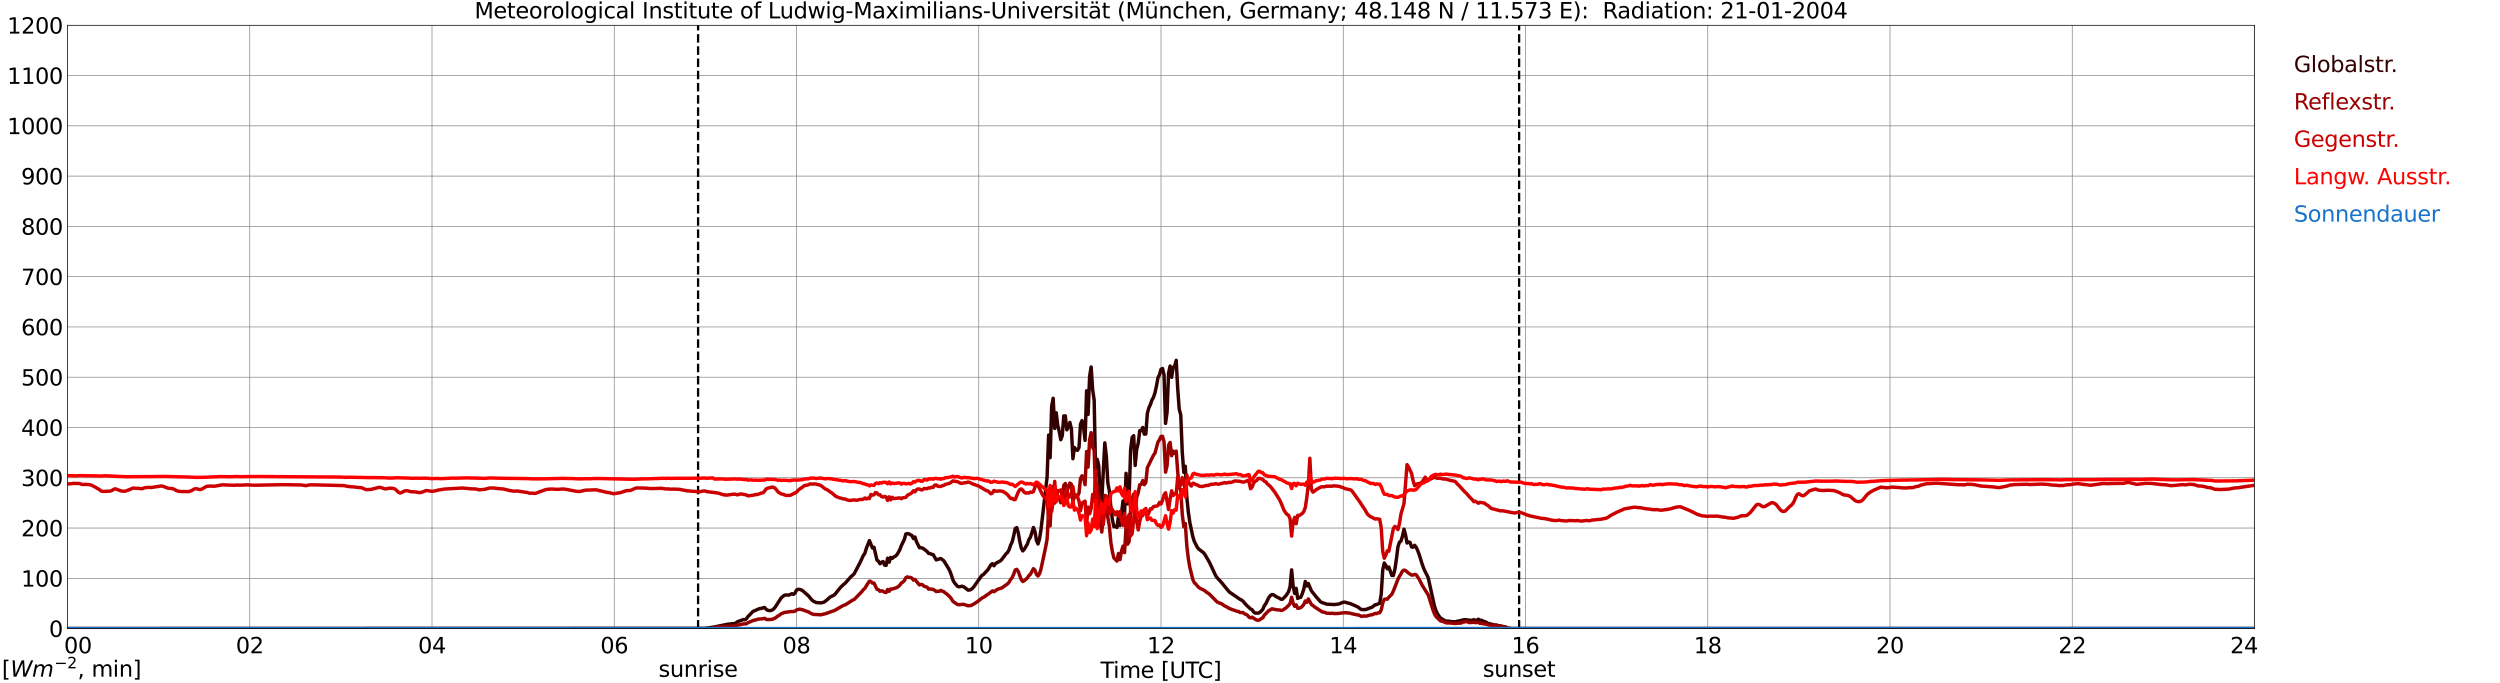 <?xml version="1.0" encoding="utf-8" standalone="no"?>
<!DOCTYPE svg PUBLIC "-//W3C//DTD SVG 1.1//EN"
  "http://www.w3.org/Graphics/SVG/1.1/DTD/svg11.dtd">
<svg xmlns:xlink="http://www.w3.org/1999/xlink" width="1085.4pt" height="296.64pt" viewBox="0 0 1085.4 296.64" xmlns="http://www.w3.org/2000/svg" version="1.1">
 <defs>
  <style type="text/css">*{stroke-linejoin: round; stroke-linecap: butt}</style>
 </defs>
 <g id="figure_1">
  <g id="patch_1">
   <path d="M 0 296.64 
L 1085.4 296.64 
L 1085.4 0 
L 0 0 
z
" style="fill: #ffffff"/>
  </g>
  <g id="axes_1">
   <g id="patch_2">
    <path d="M 29.306 272.909 
L 978.814 272.909 
L 978.814 10.976 
L 29.306 10.976 
z
" style="fill: #ffffff"/>
   </g>
   <g id="patch_3">
    <path d="M 978.814 272.909 
L 978.814 272.909 
L 978.814 10.976 
L 978.814 10.976 
z
" clip-path="url(#p1c1f28c2d8)" style="fill: #d3d3d3; opacity: 0.25; stroke: #d3d3d3; stroke-linejoin: miter"/>
   </g>
   <g id="matplotlib.axis_1">
    <g id="xtick_1">
     <g id="line2d_1">
      <path d="M 29.306 272.909 
L 29.306 10.976 
" clip-path="url(#p1c1f28c2d8)" style="fill: none; stroke: #808080; stroke-width: 0.3; stroke-linecap: square"/>
     </g>
     <g id="line2d_2"/>
     <g id="text_1">
      <!--    00 -->
      <g transform="translate(18.733 283.627) scale(0.095 -0.095)">
       <defs>
        <path id="DejaVuSans-20" transform="scale(0.016)"/>
        <path id="DejaVuSans-30" d="M 2034 4250 
Q 1547 4250 1301 3770 
Q 1056 3291 1056 2328 
Q 1056 1369 1301 889 
Q 1547 409 2034 409 
Q 2525 409 2770 889 
Q 3016 1369 3016 2328 
Q 3016 3291 2770 3770 
Q 2525 4250 2034 4250 
z
M 2034 4750 
Q 2819 4750 3233 4129 
Q 3647 3509 3647 2328 
Q 3647 1150 3233 529 
Q 2819 -91 2034 -91 
Q 1250 -91 836 529 
Q 422 1150 422 2328 
Q 422 3509 836 4129 
Q 1250 4750 2034 4750 
z
" transform="scale(0.016)"/>
       </defs>
       <use xlink:href="#DejaVuSans-20"/>
       <use xlink:href="#DejaVuSans-20" transform="translate(31.787 0)"/>
       <use xlink:href="#DejaVuSans-20" transform="translate(63.574 0)"/>
       <use xlink:href="#DejaVuSans-30" transform="translate(95.361 0)"/>
       <use xlink:href="#DejaVuSans-30" transform="translate(158.984 0)"/>
      </g>
     </g>
    </g>
    <g id="xtick_2">
     <g id="line2d_3">
      <path d="M 108.431 272.909 
L 108.431 10.976 
" clip-path="url(#p1c1f28c2d8)" style="fill: none; stroke: #808080; stroke-width: 0.3; stroke-linecap: square"/>
     </g>
     <g id="line2d_4"/>
     <g id="text_2">
      <!-- 02 -->
      <g transform="translate(102.387 283.627) scale(0.095 -0.095)">
       <defs>
        <path id="DejaVuSans-32" d="M 1228 531 
L 3431 531 
L 3431 0 
L 469 0 
L 469 531 
Q 828 903 1448 1529 
Q 2069 2156 2228 2338 
Q 2531 2678 2651 2914 
Q 2772 3150 2772 3378 
Q 2772 3750 2511 3984 
Q 2250 4219 1831 4219 
Q 1534 4219 1204 4116 
Q 875 4013 500 3803 
L 500 4441 
Q 881 4594 1212 4672 
Q 1544 4750 1819 4750 
Q 2544 4750 2975 4387 
Q 3406 4025 3406 3419 
Q 3406 3131 3298 2873 
Q 3191 2616 2906 2266 
Q 2828 2175 2409 1742 
Q 1991 1309 1228 531 
z
" transform="scale(0.016)"/>
       </defs>
       <use xlink:href="#DejaVuSans-30"/>
       <use xlink:href="#DejaVuSans-32" transform="translate(63.623 0)"/>
      </g>
     </g>
    </g>
    <g id="xtick_3">
     <g id="line2d_5">
      <path d="M 187.557 272.909 
L 187.557 10.976 
" clip-path="url(#p1c1f28c2d8)" style="fill: none; stroke: #808080; stroke-width: 0.3; stroke-linecap: square"/>
     </g>
     <g id="line2d_6"/>
     <g id="text_3">
      <!-- 04 -->
      <g transform="translate(181.513 283.627) scale(0.095 -0.095)">
       <defs>
        <path id="DejaVuSans-34" d="M 2419 4116 
L 825 1625 
L 2419 1625 
L 2419 4116 
z
M 2253 4666 
L 3047 4666 
L 3047 1625 
L 3713 1625 
L 3713 1100 
L 3047 1100 
L 3047 0 
L 2419 0 
L 2419 1100 
L 313 1100 
L 313 1709 
L 2253 4666 
z
" transform="scale(0.016)"/>
       </defs>
       <use xlink:href="#DejaVuSans-30"/>
       <use xlink:href="#DejaVuSans-34" transform="translate(63.623 0)"/>
      </g>
     </g>
    </g>
    <g id="xtick_4">
     <g id="line2d_7">
      <path d="M 266.683 272.909 
L 266.683 10.976 
" clip-path="url(#p1c1f28c2d8)" style="fill: none; stroke: #808080; stroke-width: 0.3; stroke-linecap: square"/>
     </g>
     <g id="line2d_8"/>
     <g id="text_4">
      <!-- 06 -->
      <g transform="translate(260.638 283.627) scale(0.095 -0.095)">
       <defs>
        <path id="DejaVuSans-36" d="M 2113 2584 
Q 1688 2584 1439 2293 
Q 1191 2003 1191 1497 
Q 1191 994 1439 701 
Q 1688 409 2113 409 
Q 2538 409 2786 701 
Q 3034 994 3034 1497 
Q 3034 2003 2786 2293 
Q 2538 2584 2113 2584 
z
M 3366 4563 
L 3366 3988 
Q 3128 4100 2886 4159 
Q 2644 4219 2406 4219 
Q 1781 4219 1451 3797 
Q 1122 3375 1075 2522 
Q 1259 2794 1537 2939 
Q 1816 3084 2150 3084 
Q 2853 3084 3261 2657 
Q 3669 2231 3669 1497 
Q 3669 778 3244 343 
Q 2819 -91 2113 -91 
Q 1303 -91 875 529 
Q 447 1150 447 2328 
Q 447 3434 972 4092 
Q 1497 4750 2381 4750 
Q 2619 4750 2861 4703 
Q 3103 4656 3366 4563 
z
" transform="scale(0.016)"/>
       </defs>
       <use xlink:href="#DejaVuSans-30"/>
       <use xlink:href="#DejaVuSans-36" transform="translate(63.623 0)"/>
      </g>
     </g>
    </g>
    <g id="xtick_5">
     <g id="line2d_9">
      <path d="M 345.808 272.909 
L 345.808 10.976 
" clip-path="url(#p1c1f28c2d8)" style="fill: none; stroke: #808080; stroke-width: 0.3; stroke-linecap: square"/>
     </g>
     <g id="line2d_10"/>
     <g id="text_5">
      <!-- 08 -->
      <g transform="translate(339.764 283.627) scale(0.095 -0.095)">
       <defs>
        <path id="DejaVuSans-38" d="M 2034 2216 
Q 1584 2216 1326 1975 
Q 1069 1734 1069 1313 
Q 1069 891 1326 650 
Q 1584 409 2034 409 
Q 2484 409 2743 651 
Q 3003 894 3003 1313 
Q 3003 1734 2745 1975 
Q 2488 2216 2034 2216 
z
M 1403 2484 
Q 997 2584 770 2862 
Q 544 3141 544 3541 
Q 544 4100 942 4425 
Q 1341 4750 2034 4750 
Q 2731 4750 3128 4425 
Q 3525 4100 3525 3541 
Q 3525 3141 3298 2862 
Q 3072 2584 2669 2484 
Q 3125 2378 3379 2068 
Q 3634 1759 3634 1313 
Q 3634 634 3220 271 
Q 2806 -91 2034 -91 
Q 1263 -91 848 271 
Q 434 634 434 1313 
Q 434 1759 690 2068 
Q 947 2378 1403 2484 
z
M 1172 3481 
Q 1172 3119 1398 2916 
Q 1625 2713 2034 2713 
Q 2441 2713 2670 2916 
Q 2900 3119 2900 3481 
Q 2900 3844 2670 4047 
Q 2441 4250 2034 4250 
Q 1625 4250 1398 4047 
Q 1172 3844 1172 3481 
z
" transform="scale(0.016)"/>
       </defs>
       <use xlink:href="#DejaVuSans-30"/>
       <use xlink:href="#DejaVuSans-38" transform="translate(63.623 0)"/>
      </g>
     </g>
    </g>
    <g id="xtick_6">
     <g id="line2d_11">
      <path d="M 424.934 272.909 
L 424.934 10.976 
" clip-path="url(#p1c1f28c2d8)" style="fill: none; stroke: #808080; stroke-width: 0.3; stroke-linecap: square"/>
     </g>
     <g id="line2d_12"/>
     <g id="text_6">
      <!-- 10 -->
      <g transform="translate(418.89 283.627) scale(0.095 -0.095)">
       <defs>
        <path id="DejaVuSans-31" d="M 794 531 
L 1825 531 
L 1825 4091 
L 703 3866 
L 703 4441 
L 1819 4666 
L 2450 4666 
L 2450 531 
L 3481 531 
L 3481 0 
L 794 0 
L 794 531 
z
" transform="scale(0.016)"/>
       </defs>
       <use xlink:href="#DejaVuSans-31"/>
       <use xlink:href="#DejaVuSans-30" transform="translate(63.623 0)"/>
      </g>
     </g>
    </g>
    <g id="xtick_7">
     <g id="line2d_13">
      <path d="M 504.06 272.909 
L 504.06 10.976 
" clip-path="url(#p1c1f28c2d8)" style="fill: none; stroke: #808080; stroke-width: 0.3; stroke-linecap: square"/>
     </g>
     <g id="line2d_14"/>
     <g id="text_7">
      <!-- 12 -->
      <g transform="translate(498.015 283.627) scale(0.095 -0.095)">
       <use xlink:href="#DejaVuSans-31"/>
       <use xlink:href="#DejaVuSans-32" transform="translate(63.623 0)"/>
      </g>
     </g>
    </g>
    <g id="xtick_8">
     <g id="line2d_15">
      <path d="M 583.185 272.909 
L 583.185 10.976 
" clip-path="url(#p1c1f28c2d8)" style="fill: none; stroke: #808080; stroke-width: 0.3; stroke-linecap: square"/>
     </g>
     <g id="line2d_16"/>
     <g id="text_8">
      <!-- 14 -->
      <g transform="translate(577.141 283.627) scale(0.095 -0.095)">
       <use xlink:href="#DejaVuSans-31"/>
       <use xlink:href="#DejaVuSans-34" transform="translate(63.623 0)"/>
      </g>
     </g>
    </g>
    <g id="xtick_9">
     <g id="line2d_17">
      <path d="M 662.311 272.909 
L 662.311 10.976 
" clip-path="url(#p1c1f28c2d8)" style="fill: none; stroke: #808080; stroke-width: 0.3; stroke-linecap: square"/>
     </g>
     <g id="line2d_18"/>
     <g id="text_9">
      <!-- 16 -->
      <g transform="translate(656.267 283.627) scale(0.095 -0.095)">
       <use xlink:href="#DejaVuSans-31"/>
       <use xlink:href="#DejaVuSans-36" transform="translate(63.623 0)"/>
      </g>
     </g>
    </g>
    <g id="xtick_10">
     <g id="line2d_19">
      <path d="M 741.437 272.909 
L 741.437 10.976 
" clip-path="url(#p1c1f28c2d8)" style="fill: none; stroke: #808080; stroke-width: 0.3; stroke-linecap: square"/>
     </g>
     <g id="line2d_20"/>
     <g id="text_10">
      <!-- 18 -->
      <g transform="translate(735.392 283.627) scale(0.095 -0.095)">
       <use xlink:href="#DejaVuSans-31"/>
       <use xlink:href="#DejaVuSans-38" transform="translate(63.623 0)"/>
      </g>
     </g>
    </g>
    <g id="xtick_11">
     <g id="line2d_21">
      <path d="M 820.562 272.909 
L 820.562 10.976 
" clip-path="url(#p1c1f28c2d8)" style="fill: none; stroke: #808080; stroke-width: 0.3; stroke-linecap: square"/>
     </g>
     <g id="line2d_22"/>
     <g id="text_11">
      <!-- 20 -->
      <g transform="translate(814.518 283.627) scale(0.095 -0.095)">
       <use xlink:href="#DejaVuSans-32"/>
       <use xlink:href="#DejaVuSans-30" transform="translate(63.623 0)"/>
      </g>
     </g>
    </g>
    <g id="xtick_12">
     <g id="line2d_23">
      <path d="M 899.688 272.909 
L 899.688 10.976 
" clip-path="url(#p1c1f28c2d8)" style="fill: none; stroke: #808080; stroke-width: 0.3; stroke-linecap: square"/>
     </g>
     <g id="line2d_24"/>
     <g id="text_12">
      <!-- 22 -->
      <g transform="translate(893.644 283.627) scale(0.095 -0.095)">
       <use xlink:href="#DejaVuSans-32"/>
       <use xlink:href="#DejaVuSans-32" transform="translate(63.623 0)"/>
      </g>
     </g>
    </g>
    <g id="xtick_13">
     <g id="line2d_25">
      <path d="M 978.814 272.909 
L 978.814 10.976 
" clip-path="url(#p1c1f28c2d8)" style="fill: none; stroke: #808080; stroke-width: 0.3; stroke-linecap: square"/>
     </g>
     <g id="line2d_26"/>
     <g id="text_13">
      <!-- 24    -->
      <g transform="translate(968.241 283.627) scale(0.095 -0.095)">
       <use xlink:href="#DejaVuSans-32"/>
       <use xlink:href="#DejaVuSans-34" transform="translate(63.623 0)"/>
       <use xlink:href="#DejaVuSans-20" transform="translate(127.246 0)"/>
       <use xlink:href="#DejaVuSans-20" transform="translate(159.033 0)"/>
       <use xlink:href="#DejaVuSans-20" transform="translate(190.82 0)"/>
      </g>
     </g>
    </g>
    <g id="text_14">
     <!-- Time [UTC] -->
     <g transform="translate(477.806 294.322) scale(0.095 -0.095)">
      <defs>
       <path id="DejaVuSans-54" d="M -19 4666 
L 3928 4666 
L 3928 4134 
L 2272 4134 
L 2272 0 
L 1638 0 
L 1638 4134 
L -19 4134 
L -19 4666 
z
" transform="scale(0.016)"/>
       <path id="DejaVuSans-69" d="M 603 3500 
L 1178 3500 
L 1178 0 
L 603 0 
L 603 3500 
z
M 603 4863 
L 1178 4863 
L 1178 4134 
L 603 4134 
L 603 4863 
z
" transform="scale(0.016)"/>
       <path id="DejaVuSans-6d" d="M 3328 2828 
Q 3544 3216 3844 3400 
Q 4144 3584 4550 3584 
Q 5097 3584 5394 3201 
Q 5691 2819 5691 2113 
L 5691 0 
L 5113 0 
L 5113 2094 
Q 5113 2597 4934 2840 
Q 4756 3084 4391 3084 
Q 3944 3084 3684 2787 
Q 3425 2491 3425 1978 
L 3425 0 
L 2847 0 
L 2847 2094 
Q 2847 2600 2669 2842 
Q 2491 3084 2119 3084 
Q 1678 3084 1418 2786 
Q 1159 2488 1159 1978 
L 1159 0 
L 581 0 
L 581 3500 
L 1159 3500 
L 1159 2956 
Q 1356 3278 1631 3431 
Q 1906 3584 2284 3584 
Q 2666 3584 2933 3390 
Q 3200 3197 3328 2828 
z
" transform="scale(0.016)"/>
       <path id="DejaVuSans-65" d="M 3597 1894 
L 3597 1613 
L 953 1613 
Q 991 1019 1311 708 
Q 1631 397 2203 397 
Q 2534 397 2845 478 
Q 3156 559 3463 722 
L 3463 178 
Q 3153 47 2828 -22 
Q 2503 -91 2169 -91 
Q 1331 -91 842 396 
Q 353 884 353 1716 
Q 353 2575 817 3079 
Q 1281 3584 2069 3584 
Q 2775 3584 3186 3129 
Q 3597 2675 3597 1894 
z
M 3022 2063 
Q 3016 2534 2758 2815 
Q 2500 3097 2075 3097 
Q 1594 3097 1305 2825 
Q 1016 2553 972 2059 
L 3022 2063 
z
" transform="scale(0.016)"/>
       <path id="DejaVuSans-5b" d="M 550 4863 
L 1875 4863 
L 1875 4416 
L 1125 4416 
L 1125 -397 
L 1875 -397 
L 1875 -844 
L 550 -844 
L 550 4863 
z
" transform="scale(0.016)"/>
       <path id="DejaVuSans-55" d="M 556 4666 
L 1191 4666 
L 1191 1831 
Q 1191 1081 1462 751 
Q 1734 422 2344 422 
Q 2950 422 3222 751 
Q 3494 1081 3494 1831 
L 3494 4666 
L 4128 4666 
L 4128 1753 
Q 4128 841 3676 375 
Q 3225 -91 2344 -91 
Q 1459 -91 1007 375 
Q 556 841 556 1753 
L 556 4666 
z
" transform="scale(0.016)"/>
       <path id="DejaVuSans-43" d="M 4122 4306 
L 4122 3641 
Q 3803 3938 3442 4084 
Q 3081 4231 2675 4231 
Q 1875 4231 1450 3742 
Q 1025 3253 1025 2328 
Q 1025 1406 1450 917 
Q 1875 428 2675 428 
Q 3081 428 3442 575 
Q 3803 722 4122 1019 
L 4122 359 
Q 3791 134 3420 21 
Q 3050 -91 2638 -91 
Q 1578 -91 968 557 
Q 359 1206 359 2328 
Q 359 3453 968 4101 
Q 1578 4750 2638 4750 
Q 3056 4750 3426 4639 
Q 3797 4528 4122 4306 
z
" transform="scale(0.016)"/>
       <path id="DejaVuSans-5d" d="M 1947 4863 
L 1947 -844 
L 622 -844 
L 622 -397 
L 1369 -397 
L 1369 4416 
L 622 4416 
L 622 4863 
L 1947 4863 
z
" transform="scale(0.016)"/>
      </defs>
      <use xlink:href="#DejaVuSans-54"/>
      <use xlink:href="#DejaVuSans-69" transform="translate(57.959 0)"/>
      <use xlink:href="#DejaVuSans-6d" transform="translate(85.742 0)"/>
      <use xlink:href="#DejaVuSans-65" transform="translate(183.154 0)"/>
      <use xlink:href="#DejaVuSans-20" transform="translate(244.678 0)"/>
      <use xlink:href="#DejaVuSans-5b" transform="translate(276.465 0)"/>
      <use xlink:href="#DejaVuSans-55" transform="translate(315.479 0)"/>
      <use xlink:href="#DejaVuSans-54" transform="translate(388.672 0)"/>
      <use xlink:href="#DejaVuSans-43" transform="translate(443.881 0)"/>
      <use xlink:href="#DejaVuSans-5d" transform="translate(513.705 0)"/>
     </g>
    </g>
   </g>
   <g id="matplotlib.axis_2">
    <g id="ytick_1">
     <g id="line2d_27">
      <path d="M 29.306 272.909 
L 978.814 272.909 
" clip-path="url(#p1c1f28c2d8)" style="fill: none; stroke: #808080; stroke-width: 0.3; stroke-linecap: square"/>
     </g>
     <g id="line2d_28"/>
     <g id="text_15">
      <!-- 0 -->
      <g transform="translate(21.261 276.518) scale(0.095 -0.095)">
       <use xlink:href="#DejaVuSans-30"/>
      </g>
     </g>
    </g>
    <g id="ytick_2">
     <g id="line2d_29">
      <path d="M 29.306 251.081 
L 978.814 251.081 
" clip-path="url(#p1c1f28c2d8)" style="fill: none; stroke: #808080; stroke-width: 0.3; stroke-linecap: square"/>
     </g>
     <g id="line2d_30"/>
     <g id="text_16">
      <!-- 100 -->
      <g transform="translate(9.173 254.69) scale(0.095 -0.095)">
       <use xlink:href="#DejaVuSans-31"/>
       <use xlink:href="#DejaVuSans-30" transform="translate(63.623 0)"/>
       <use xlink:href="#DejaVuSans-30" transform="translate(127.246 0)"/>
      </g>
     </g>
    </g>
    <g id="ytick_3">
     <g id="line2d_31">
      <path d="M 29.306 229.253 
L 978.814 229.253 
" clip-path="url(#p1c1f28c2d8)" style="fill: none; stroke: #808080; stroke-width: 0.3; stroke-linecap: square"/>
     </g>
     <g id="line2d_32"/>
     <g id="text_17">
      <!-- 200 -->
      <g transform="translate(9.173 232.863) scale(0.095 -0.095)">
       <use xlink:href="#DejaVuSans-32"/>
       <use xlink:href="#DejaVuSans-30" transform="translate(63.623 0)"/>
       <use xlink:href="#DejaVuSans-30" transform="translate(127.246 0)"/>
      </g>
     </g>
    </g>
    <g id="ytick_4">
     <g id="line2d_33">
      <path d="M 29.306 207.426 
L 978.814 207.426 
" clip-path="url(#p1c1f28c2d8)" style="fill: none; stroke: #808080; stroke-width: 0.3; stroke-linecap: square"/>
     </g>
     <g id="line2d_34"/>
     <g id="text_18">
      <!-- 300 -->
      <g transform="translate(9.173 211.035) scale(0.095 -0.095)">
       <defs>
        <path id="DejaVuSans-33" d="M 2597 2516 
Q 3050 2419 3304 2112 
Q 3559 1806 3559 1356 
Q 3559 666 3084 287 
Q 2609 -91 1734 -91 
Q 1441 -91 1130 -33 
Q 819 25 488 141 
L 488 750 
Q 750 597 1062 519 
Q 1375 441 1716 441 
Q 2309 441 2620 675 
Q 2931 909 2931 1356 
Q 2931 1769 2642 2001 
Q 2353 2234 1838 2234 
L 1294 2234 
L 1294 2753 
L 1863 2753 
Q 2328 2753 2575 2939 
Q 2822 3125 2822 3475 
Q 2822 3834 2567 4026 
Q 2313 4219 1838 4219 
Q 1578 4219 1281 4162 
Q 984 4106 628 3988 
L 628 4550 
Q 988 4650 1302 4700 
Q 1616 4750 1894 4750 
Q 2613 4750 3031 4423 
Q 3450 4097 3450 3541 
Q 3450 3153 3228 2886 
Q 3006 2619 2597 2516 
z
" transform="scale(0.016)"/>
       </defs>
       <use xlink:href="#DejaVuSans-33"/>
       <use xlink:href="#DejaVuSans-30" transform="translate(63.623 0)"/>
       <use xlink:href="#DejaVuSans-30" transform="translate(127.246 0)"/>
      </g>
     </g>
    </g>
    <g id="ytick_5">
     <g id="line2d_35">
      <path d="M 29.306 185.598 
L 978.814 185.598 
" clip-path="url(#p1c1f28c2d8)" style="fill: none; stroke: #808080; stroke-width: 0.3; stroke-linecap: square"/>
     </g>
     <g id="line2d_36"/>
     <g id="text_19">
      <!-- 400 -->
      <g transform="translate(9.173 189.207) scale(0.095 -0.095)">
       <use xlink:href="#DejaVuSans-34"/>
       <use xlink:href="#DejaVuSans-30" transform="translate(63.623 0)"/>
       <use xlink:href="#DejaVuSans-30" transform="translate(127.246 0)"/>
      </g>
     </g>
    </g>
    <g id="ytick_6">
     <g id="line2d_37">
      <path d="M 29.306 163.77 
L 978.814 163.77 
" clip-path="url(#p1c1f28c2d8)" style="fill: none; stroke: #808080; stroke-width: 0.3; stroke-linecap: square"/>
     </g>
     <g id="line2d_38"/>
     <g id="text_20">
      <!-- 500 -->
      <g transform="translate(9.173 167.379) scale(0.095 -0.095)">
       <defs>
        <path id="DejaVuSans-35" d="M 691 4666 
L 3169 4666 
L 3169 4134 
L 1269 4134 
L 1269 2991 
Q 1406 3038 1543 3061 
Q 1681 3084 1819 3084 
Q 2600 3084 3056 2656 
Q 3513 2228 3513 1497 
Q 3513 744 3044 326 
Q 2575 -91 1722 -91 
Q 1428 -91 1123 -41 
Q 819 9 494 109 
L 494 744 
Q 775 591 1075 516 
Q 1375 441 1709 441 
Q 2250 441 2565 725 
Q 2881 1009 2881 1497 
Q 2881 1984 2565 2268 
Q 2250 2553 1709 2553 
Q 1456 2553 1204 2497 
Q 953 2441 691 2322 
L 691 4666 
z
" transform="scale(0.016)"/>
       </defs>
       <use xlink:href="#DejaVuSans-35"/>
       <use xlink:href="#DejaVuSans-30" transform="translate(63.623 0)"/>
       <use xlink:href="#DejaVuSans-30" transform="translate(127.246 0)"/>
      </g>
     </g>
    </g>
    <g id="ytick_7">
     <g id="line2d_39">
      <path d="M 29.306 141.942 
L 978.814 141.942 
" clip-path="url(#p1c1f28c2d8)" style="fill: none; stroke: #808080; stroke-width: 0.3; stroke-linecap: square"/>
     </g>
     <g id="line2d_40"/>
     <g id="text_21">
      <!-- 600 -->
      <g transform="translate(9.173 145.551) scale(0.095 -0.095)">
       <use xlink:href="#DejaVuSans-36"/>
       <use xlink:href="#DejaVuSans-30" transform="translate(63.623 0)"/>
       <use xlink:href="#DejaVuSans-30" transform="translate(127.246 0)"/>
      </g>
     </g>
    </g>
    <g id="ytick_8">
     <g id="line2d_41">
      <path d="M 29.306 120.114 
L 978.814 120.114 
" clip-path="url(#p1c1f28c2d8)" style="fill: none; stroke: #808080; stroke-width: 0.3; stroke-linecap: square"/>
     </g>
     <g id="line2d_42"/>
     <g id="text_22">
      <!-- 700 -->
      <g transform="translate(9.173 123.724) scale(0.095 -0.095)">
       <defs>
        <path id="DejaVuSans-37" d="M 525 4666 
L 3525 4666 
L 3525 4397 
L 1831 0 
L 1172 0 
L 2766 4134 
L 525 4134 
L 525 4666 
z
" transform="scale(0.016)"/>
       </defs>
       <use xlink:href="#DejaVuSans-37"/>
       <use xlink:href="#DejaVuSans-30" transform="translate(63.623 0)"/>
       <use xlink:href="#DejaVuSans-30" transform="translate(127.246 0)"/>
      </g>
     </g>
    </g>
    <g id="ytick_9">
     <g id="line2d_43">
      <path d="M 29.306 98.287 
L 978.814 98.287 
" clip-path="url(#p1c1f28c2d8)" style="fill: none; stroke: #808080; stroke-width: 0.3; stroke-linecap: square"/>
     </g>
     <g id="line2d_44"/>
     <g id="text_23">
      <!-- 800 -->
      <g transform="translate(9.173 101.896) scale(0.095 -0.095)">
       <use xlink:href="#DejaVuSans-38"/>
       <use xlink:href="#DejaVuSans-30" transform="translate(63.623 0)"/>
       <use xlink:href="#DejaVuSans-30" transform="translate(127.246 0)"/>
      </g>
     </g>
    </g>
    <g id="ytick_10">
     <g id="line2d_45">
      <path d="M 29.306 76.459 
L 978.814 76.459 
" clip-path="url(#p1c1f28c2d8)" style="fill: none; stroke: #808080; stroke-width: 0.3; stroke-linecap: square"/>
     </g>
     <g id="line2d_46"/>
     <g id="text_24">
      <!-- 900 -->
      <g transform="translate(9.173 80.068) scale(0.095 -0.095)">
       <defs>
        <path id="DejaVuSans-39" d="M 703 97 
L 703 672 
Q 941 559 1184 500 
Q 1428 441 1663 441 
Q 2288 441 2617 861 
Q 2947 1281 2994 2138 
Q 2813 1869 2534 1725 
Q 2256 1581 1919 1581 
Q 1219 1581 811 2004 
Q 403 2428 403 3163 
Q 403 3881 828 4315 
Q 1253 4750 1959 4750 
Q 2769 4750 3195 4129 
Q 3622 3509 3622 2328 
Q 3622 1225 3098 567 
Q 2575 -91 1691 -91 
Q 1453 -91 1209 -44 
Q 966 3 703 97 
z
M 1959 2075 
Q 2384 2075 2632 2365 
Q 2881 2656 2881 3163 
Q 2881 3666 2632 3958 
Q 2384 4250 1959 4250 
Q 1534 4250 1286 3958 
Q 1038 3666 1038 3163 
Q 1038 2656 1286 2365 
Q 1534 2075 1959 2075 
z
" transform="scale(0.016)"/>
       </defs>
       <use xlink:href="#DejaVuSans-39"/>
       <use xlink:href="#DejaVuSans-30" transform="translate(63.623 0)"/>
       <use xlink:href="#DejaVuSans-30" transform="translate(127.246 0)"/>
      </g>
     </g>
    </g>
    <g id="ytick_11">
     <g id="line2d_47">
      <path d="M 29.306 54.631 
L 978.814 54.631 
" clip-path="url(#p1c1f28c2d8)" style="fill: none; stroke: #808080; stroke-width: 0.3; stroke-linecap: square"/>
     </g>
     <g id="line2d_48"/>
     <g id="text_25">
      <!-- 1000 -->
      <g transform="translate(3.128 58.24) scale(0.095 -0.095)">
       <use xlink:href="#DejaVuSans-31"/>
       <use xlink:href="#DejaVuSans-30" transform="translate(63.623 0)"/>
       <use xlink:href="#DejaVuSans-30" transform="translate(127.246 0)"/>
       <use xlink:href="#DejaVuSans-30" transform="translate(190.869 0)"/>
      </g>
     </g>
    </g>
    <g id="ytick_12">
     <g id="line2d_49">
      <path d="M 29.306 32.803 
L 978.814 32.803 
" clip-path="url(#p1c1f28c2d8)" style="fill: none; stroke: #808080; stroke-width: 0.3; stroke-linecap: square"/>
     </g>
     <g id="line2d_50"/>
     <g id="text_26">
      <!-- 1100 -->
      <g transform="translate(3.128 36.413) scale(0.095 -0.095)">
       <use xlink:href="#DejaVuSans-31"/>
       <use xlink:href="#DejaVuSans-31" transform="translate(63.623 0)"/>
       <use xlink:href="#DejaVuSans-30" transform="translate(127.246 0)"/>
       <use xlink:href="#DejaVuSans-30" transform="translate(190.869 0)"/>
      </g>
     </g>
    </g>
    <g id="ytick_13">
     <g id="line2d_51">
      <path d="M 29.306 10.976 
L 978.814 10.976 
" clip-path="url(#p1c1f28c2d8)" style="fill: none; stroke: #808080; stroke-width: 0.3; stroke-linecap: square"/>
     </g>
     <g id="line2d_52"/>
     <g id="text_27">
      <!-- 1200 -->
      <g transform="translate(3.128 14.585) scale(0.095 -0.095)">
       <use xlink:href="#DejaVuSans-31"/>
       <use xlink:href="#DejaVuSans-32" transform="translate(63.623 0)"/>
       <use xlink:href="#DejaVuSans-30" transform="translate(127.246 0)"/>
       <use xlink:href="#DejaVuSans-30" transform="translate(190.869 0)"/>
      </g>
     </g>
    </g>
   </g>
   <g id="line2d_53">
    <path d="M 303.081 272.909 
L 303.081 10.976 
" clip-path="url(#p1c1f28c2d8)" style="fill: none; stroke-dasharray: 3.7,1.6; stroke-dashoffset: 0; stroke: #000000"/>
   </g>
   <g id="line2d_54">
    <path d="M 659.542 272.909 
L 659.542 10.976 
" clip-path="url(#p1c1f28c2d8)" style="fill: none; stroke-dasharray: 3.7,1.6; stroke-dashoffset: 0; stroke: #000000"/>
   </g>
   <g id="line2d_55">
    <path d="M 29.306 272.909 
L 306.246 272.819 
L 306.905 272.636 
L 307.564 272.682 
L 308.224 272.498 
L 309.543 272.315 
L 316.136 270.988 
L 318.774 270.713 
L 319.433 270.532 
L 320.093 269.982 
L 322.73 268.975 
L 323.39 269.067 
L 324.049 268.655 
L 324.708 267.74 
L 326.686 265.679 
L 327.346 265.223 
L 328.005 265.04 
L 328.665 264.673 
L 329.983 264.171 
L 330.643 264.171 
L 331.302 263.85 
L 331.961 263.759 
L 332.621 264.536 
L 333.28 264.948 
L 333.94 265.086 
L 334.599 265.086 
L 335.258 264.857 
L 335.918 264.352 
L 336.577 263.575 
L 337.896 261.517 
L 339.215 259.502 
L 340.533 258.45 
L 341.193 258.313 
L 342.512 258.358 
L 343.83 257.765 
L 344.49 258.038 
L 345.149 257.49 
L 345.808 256.208 
L 346.468 255.842 
L 347.127 255.888 
L 347.787 256.071 
L 348.446 256.438 
L 351.083 258.771 
L 352.402 260.419 
L 353.062 260.967 
L 354.38 261.609 
L 356.359 261.744 
L 357.677 261.471 
L 358.996 260.508 
L 360.315 259.273 
L 362.293 258.267 
L 364.93 255.019 
L 366.249 253.737 
L 366.909 253.233 
L 369.546 250.258 
L 370.206 249.756 
L 370.865 249.069 
L 373.502 244.035 
L 374.821 241.154 
L 375.481 240.237 
L 376.14 238.041 
L 377.459 234.701 
L 378.777 237.904 
L 379.437 237.583 
L 380.756 243.212 
L 381.415 243.671 
L 382.074 244.768 
L 382.734 244.127 
L 383.393 243.806 
L 384.053 245.362 
L 384.712 245.454 
L 385.371 242.343 
L 386.031 244.081 
L 386.69 242.023 
L 387.349 242.435 
L 388.009 241.839 
L 388.668 241.518 
L 389.328 240.925 
L 389.987 239.916 
L 390.646 238.681 
L 391.306 236.943 
L 392.624 234.197 
L 393.284 231.818 
L 393.943 231.681 
L 394.603 231.772 
L 395.262 232.185 
L 395.921 232.458 
L 396.581 233.831 
L 397.24 233.145 
L 397.899 235.204 
L 399.218 237.812 
L 399.878 237.766 
L 400.537 237.995 
L 401.196 238.408 
L 402.515 239.46 
L 403.175 240.283 
L 403.834 240.329 
L 404.493 240.695 
L 405.153 240.787 
L 406.471 243.075 
L 408.45 242.479 
L 409.768 243.487 
L 411.746 246.689 
L 412.406 247.971 
L 413.065 249.71 
L 413.725 251.814 
L 414.384 253.004 
L 415.703 254.56 
L 416.362 254.79 
L 417.681 254.515 
L 418.34 254.698 
L 419.659 255.704 
L 420.318 256.208 
L 420.978 256.163 
L 421.637 255.888 
L 422.297 255.337 
L 422.956 254.56 
L 424.275 252.64 
L 426.253 249.848 
L 426.912 249.481 
L 428.89 247.377 
L 430.209 245.225 
L 430.869 244.723 
L 431.528 245.637 
L 432.187 244.723 
L 432.847 244.264 
L 434.165 243.625 
L 434.825 243.029 
L 436.803 240.42 
L 437.462 239.827 
L 438.122 238.591 
L 438.781 236.622 
L 439.44 235.295 
L 440.1 232.687 
L 440.759 229.439 
L 441.419 229.072 
L 442.078 231.268 
L 442.737 234.974 
L 443.397 237.949 
L 444.056 239.185 
L 444.716 238.454 
L 446.034 236.21 
L 446.694 234.289 
L 447.353 233.283 
L 448.672 229.026 
L 449.331 230.766 
L 449.991 234.656 
L 450.65 236.164 
L 451.309 234.014 
L 451.969 229.849 
L 454.606 207.107 
L 455.266 188.894 
L 455.925 198.688 
L 456.584 176.356 
L 457.244 172.925 
L 457.903 186.01 
L 458.563 179.239 
L 459.222 184.683 
L 459.881 187.383 
L 460.541 190.908 
L 461.2 189.123 
L 461.859 180.566 
L 462.519 180.566 
L 463.178 186.606 
L 463.838 185.462 
L 464.497 183.402 
L 465.156 186.148 
L 465.816 199.144 
L 466.475 194.294 
L 467.134 195.209 
L 467.794 195.529 
L 468.453 194.34 
L 469.113 184.135 
L 469.772 182.625 
L 470.431 185.508 
L 471.091 191.181 
L 471.75 169.674 
L 472.409 179.925 
L 473.069 163.405 
L 473.728 159.332 
L 474.388 169.172 
L 475.047 173.793 
L 475.706 207.153 
L 476.366 199.419 
L 477.025 202.165 
L 477.685 216.305 
L 478.344 217.311 
L 479.663 192.281 
L 480.322 198.046 
L 480.981 209.761 
L 481.641 213.101 
L 482.3 220.332 
L 482.96 225.641 
L 483.619 228.66 
L 484.278 228.522 
L 484.938 229.026 
L 485.597 224.039 
L 486.256 228.158 
L 487.575 217.495 
L 488.235 222.803 
L 488.894 205.505 
L 489.553 218.776 
L 490.213 216.213 
L 490.872 195.3 
L 491.532 189.9 
L 492.191 189.169 
L 492.85 202.073 
L 493.51 195.071 
L 494.169 192.373 
L 494.828 186.973 
L 495.488 187.019 
L 496.147 185.6 
L 496.807 188.483 
L 497.466 188.438 
L 498.125 179.514 
L 498.785 177.087 
L 499.444 175.67 
L 500.103 173.747 
L 500.763 172.558 
L 501.422 170.635 
L 502.082 167.662 
L 502.741 164.001 
L 503.4 162.674 
L 504.06 160.339 
L 504.719 159.974 
L 505.379 162.766 
L 506.038 183.814 
L 506.697 178.964 
L 507.357 161.895 
L 508.016 158.922 
L 508.675 163.818 
L 509.335 159.516 
L 509.994 158.922 
L 510.654 156.449 
L 511.313 168.714 
L 511.972 177.683 
L 512.632 180.108 
L 513.291 196.352 
L 513.95 205.094 
L 514.61 202.44 
L 515.269 215.984 
L 515.929 222.345 
L 516.588 226.922 
L 517.907 233.145 
L 518.566 235.158 
L 519.885 237.72 
L 520.544 238.454 
L 522.522 239.962 
L 523.182 240.833 
L 525.16 244.264 
L 527.797 249.939 
L 528.457 250.854 
L 530.435 253.004 
L 531.754 254.652 
L 533.732 257.031 
L 538.348 260.19 
L 539.007 260.508 
L 539.666 261.013 
L 540.985 262.569 
L 542.304 263.804 
L 542.963 264.398 
L 543.623 264.719 
L 544.282 265.679 
L 544.941 266.184 
L 545.601 266.138 
L 546.26 266.23 
L 546.919 265.863 
L 547.579 265.315 
L 548.238 264.582 
L 548.898 263.025 
L 549.557 262.111 
L 550.876 259.411 
L 551.535 258.588 
L 552.195 258.129 
L 552.854 258.221 
L 554.173 259.092 
L 555.491 259.731 
L 556.151 260.19 
L 556.81 260.144 
L 558.129 258.817 
L 558.788 257.946 
L 559.448 256.848 
L 560.107 254.652 
L 560.766 247.423 
L 561.426 254.469 
L 562.085 257.627 
L 562.745 255.429 
L 563.404 259.823 
L 564.063 259.456 
L 564.723 259.319 
L 565.382 257.811 
L 566.042 255.842 
L 566.701 252.456 
L 567.36 254.423 
L 568.02 253.325 
L 569.338 256.483 
L 571.317 259 
L 573.295 261.242 
L 573.954 261.609 
L 575.273 262.019 
L 575.932 262.294 
L 579.229 262.477 
L 581.207 262.248 
L 583.185 261.471 
L 583.845 261.425 
L 585.164 261.79 
L 586.482 262.156 
L 588.46 263.025 
L 589.779 263.667 
L 590.439 264.263 
L 591.098 264.627 
L 592.417 264.673 
L 593.076 264.582 
L 595.714 263.621 
L 597.032 262.569 
L 597.692 262.477 
L 599.011 261.881 
L 599.67 257.992 
L 600.329 247.469 
L 600.989 244.448 
L 601.648 245.408 
L 602.307 246.964 
L 602.967 246.187 
L 604.286 249.848 
L 604.945 249.848 
L 605.604 247.194 
L 606.264 242.708 
L 606.923 237.445 
L 607.582 235.387 
L 608.242 234.928 
L 608.901 232.778 
L 609.561 229.758 
L 610.22 232.185 
L 610.879 235.754 
L 611.539 235.295 
L 612.198 235.524 
L 612.858 237.491 
L 613.517 237.583 
L 614.176 236.76 
L 614.836 237.583 
L 615.495 239.002 
L 616.154 240.787 
L 617.473 244.998 
L 618.133 246.827 
L 618.792 248.291 
L 619.451 249.481 
L 620.111 250.992 
L 622.089 260.006 
L 622.748 263.025 
L 623.408 265.04 
L 624.067 266.413 
L 624.726 267.465 
L 625.386 268.288 
L 627.364 269.477 
L 628.023 269.661 
L 628.683 269.661 
L 630.001 269.89 
L 631.98 269.936 
L 632.639 269.707 
L 633.298 269.661 
L 633.958 269.432 
L 634.617 269.342 
L 635.276 269.113 
L 635.936 269.021 
L 637.914 269.25 
L 638.573 269.342 
L 639.233 269.296 
L 639.892 269.021 
L 640.552 269.569 
L 641.87 268.838 
L 642.53 269.296 
L 643.189 269.296 
L 644.508 269.936 
L 645.167 270.073 
L 645.827 270.578 
L 649.123 271.401 
L 649.783 271.401 
L 650.442 271.63 
L 651.761 271.813 
L 653.08 272.132 
L 653.739 272.223 
L 654.399 272.59 
L 656.377 272.909 
L 978.154 272.909 
L 978.154 272.909 
" clip-path="url(#p1c1f28c2d8)" style="fill: none; stroke: #330000; stroke-width: 1.5; stroke-linecap: square"/>
   </g>
   <g id="line2d_56">
    <path d="M 29.306 272.909 
L 309.543 272.909 
L 310.202 272.367 
L 312.18 272.182 
L 319.433 271.669 
L 320.093 271.39 
L 320.752 271.344 
L 322.73 270.879 
L 324.049 270.831 
L 324.708 270.366 
L 327.346 269.248 
L 328.005 269.202 
L 328.665 268.923 
L 329.983 268.692 
L 330.643 268.738 
L 331.961 268.458 
L 332.621 268.877 
L 333.28 269.017 
L 335.258 268.877 
L 336.577 268.318 
L 337.896 267.341 
L 338.555 266.969 
L 339.215 266.411 
L 339.874 266.225 
L 340.533 265.898 
L 341.852 265.712 
L 343.83 265.479 
L 344.49 265.527 
L 345.149 265.339 
L 345.808 264.828 
L 347.127 264.455 
L 348.446 264.734 
L 350.424 265.479 
L 351.083 265.666 
L 351.743 266.131 
L 353.062 266.736 
L 356.359 266.921 
L 358.337 266.457 
L 362.293 265.062 
L 366.249 262.781 
L 366.909 262.641 
L 370.206 260.546 
L 370.865 260.266 
L 374.162 256.87 
L 374.821 256.032 
L 375.481 255.473 
L 376.14 254.309 
L 377.459 252.308 
L 378.118 252.447 
L 378.777 253.192 
L 379.437 253.146 
L 380.756 255.846 
L 381.415 256.032 
L 382.074 256.73 
L 382.734 256.497 
L 383.393 256.684 
L 384.053 257.149 
L 384.712 257.241 
L 385.371 255.938 
L 386.031 256.73 
L 386.69 255.706 
L 387.349 255.752 
L 389.328 255.102 
L 389.987 254.683 
L 390.646 254.078 
L 391.306 253.146 
L 391.965 252.727 
L 392.624 252.122 
L 393.284 250.819 
L 393.943 250.446 
L 394.603 250.725 
L 395.262 250.679 
L 395.921 251.005 
L 396.581 251.843 
L 397.24 251.563 
L 398.559 253.24 
L 399.218 253.984 
L 399.878 253.705 
L 400.537 253.89 
L 401.196 254.543 
L 402.515 254.914 
L 403.175 255.798 
L 403.834 255.658 
L 404.493 255.892 
L 405.153 255.846 
L 406.471 256.824 
L 407.131 256.684 
L 407.79 256.73 
L 408.45 256.311 
L 409.109 256.684 
L 409.768 256.87 
L 410.428 257.474 
L 411.087 257.893 
L 412.406 259.151 
L 413.065 259.987 
L 413.725 261.104 
L 415.703 262.453 
L 416.362 262.547 
L 418.34 262.362 
L 420.318 263.012 
L 421.637 262.872 
L 422.956 262.128 
L 424.275 261.29 
L 426.253 259.707 
L 427.572 259.011 
L 428.231 258.452 
L 428.89 258.079 
L 430.869 256.545 
L 431.528 256.916 
L 432.847 255.986 
L 433.506 255.706 
L 434.825 255.333 
L 437.462 253.471 
L 438.122 252.727 
L 438.781 251.563 
L 439.44 250.773 
L 440.1 249.33 
L 440.759 247.469 
L 441.419 247.189 
L 442.078 248.073 
L 443.397 251.657 
L 444.056 252.447 
L 444.716 252.122 
L 446.034 250.913 
L 446.694 249.889 
L 447.353 249.33 
L 448.672 246.91 
L 449.331 247.514 
L 449.991 249.376 
L 450.65 250.075 
L 451.309 249.097 
L 451.969 247.004 
L 453.947 237.694 
L 454.606 234.11 
L 455.266 222.103 
L 455.925 228.339 
L 456.584 214.004 
L 457.244 211.213 
L 457.903 218.427 
L 458.563 213.306 
L 459.222 215.541 
L 459.881 216.565 
L 460.541 218.241 
L 461.2 216.519 
L 461.859 210.7 
L 462.519 209.91 
L 463.178 213.168 
L 463.838 211.632 
L 464.497 209.724 
L 465.156 210.283 
L 465.816 218.101 
L 466.475 214.703 
L 467.134 215.216 
L 467.794 215.401 
L 468.453 214.144 
L 469.113 207.768 
L 469.772 206.559 
L 470.431 207.537 
L 471.091 210.422 
L 471.75 196.04 
L 472.409 202.789 
L 473.069 190.922 
L 473.728 187.848 
L 474.388 194.178 
L 475.047 195.481 
L 475.706 216.705 
L 476.366 210.608 
L 477.025 214.611 
L 477.685 227.036 
L 478.344 230.993 
L 479.003 224.104 
L 479.663 215.076 
L 480.322 217.914 
L 480.981 224.709 
L 481.641 228.478 
L 482.3 235.601 
L 482.96 239.556 
L 483.619 242.256 
L 484.938 243.605 
L 485.597 240.3 
L 486.256 242.955 
L 486.916 239.277 
L 487.575 237.089 
L 488.235 239.929 
L 488.894 228.433 
L 489.553 236.251 
L 490.213 235.134 
L 490.872 221.127 
L 491.532 216.844 
L 492.191 214.517 
L 492.85 222.661 
L 493.51 215.914 
L 494.169 213.959 
L 494.828 210.468 
L 495.488 210.283 
L 496.147 208.652 
L 496.807 210.422 
L 497.466 209.536 
L 498.125 203.069 
L 500.763 197.669 
L 501.422 196.784 
L 502.741 191.897 
L 503.4 190.922 
L 504.06 189.479 
L 504.719 189.431 
L 505.379 191.851 
L 506.038 204.976 
L 506.697 202.137 
L 507.357 193.2 
L 508.016 192.085 
L 508.675 197.856 
L 509.335 195.855 
L 509.994 196.833 
L 510.654 195.855 
L 511.313 204.743 
L 511.972 211.586 
L 512.632 212.841 
L 513.291 223.22 
L 513.95 228.666 
L 514.61 227.269 
L 515.269 236.996 
L 515.929 242.581 
L 516.588 246.397 
L 517.907 251.703 
L 518.566 253.052 
L 519.226 253.611 
L 519.885 254.449 
L 520.544 255.102 
L 521.204 255.521 
L 522.522 256.125 
L 523.182 256.545 
L 523.841 257.149 
L 524.501 257.52 
L 525.16 258.033 
L 528.457 261.384 
L 530.435 262.176 
L 531.754 263.106 
L 532.413 263.385 
L 533.732 264.176 
L 535.051 264.688 
L 536.369 265.108 
L 537.029 265.433 
L 537.688 265.433 
L 538.348 265.946 
L 539.666 265.946 
L 540.326 266.502 
L 540.985 266.736 
L 541.644 267.155 
L 542.304 267.993 
L 542.963 268.225 
L 543.623 267.945 
L 544.941 268.831 
L 545.601 269.202 
L 546.26 269.296 
L 546.919 269.111 
L 547.579 268.552 
L 548.238 268.273 
L 548.898 267.109 
L 550.876 265.062 
L 551.535 264.782 
L 552.195 264.315 
L 554.173 264.734 
L 555.491 264.828 
L 556.151 265.014 
L 556.81 264.922 
L 558.129 264.084 
L 559.448 262.872 
L 560.107 261.988 
L 560.766 259.29 
L 561.426 261.943 
L 562.085 263.246 
L 562.745 262.593 
L 563.404 264.084 
L 564.063 264.036 
L 564.723 263.804 
L 565.382 263.246 
L 566.042 262.453 
L 566.701 260.919 
L 567.36 261.523 
L 568.02 260.035 
L 569.338 262.407 
L 570.657 263.385 
L 571.317 263.944 
L 571.976 264.269 
L 572.635 264.782 
L 573.295 265.108 
L 573.954 265.618 
L 575.273 265.898 
L 575.932 266.225 
L 577.91 266.317 
L 578.57 266.225 
L 579.229 266.411 
L 581.207 266.317 
L 582.526 266.131 
L 584.504 265.992 
L 585.164 266.131 
L 585.823 266.131 
L 586.482 266.365 
L 587.142 266.457 
L 587.801 266.69 
L 588.46 266.736 
L 589.12 266.969 
L 589.779 266.969 
L 591.098 267.62 
L 592.417 267.434 
L 593.076 267.528 
L 595.054 266.969 
L 595.714 266.921 
L 597.032 266.317 
L 597.692 266.411 
L 598.351 266.037 
L 599.011 266.037 
L 599.67 264.828 
L 600.329 261.803 
L 600.989 260.22 
L 601.648 260.035 
L 602.307 260.174 
L 602.967 259.29 
L 604.286 257.987 
L 604.945 256.59 
L 606.923 251.518 
L 607.582 250.214 
L 608.242 249.191 
L 608.901 247.933 
L 609.561 247.514 
L 610.22 247.7 
L 611.539 248.818 
L 612.858 249.702 
L 613.517 249.656 
L 614.176 249.376 
L 614.836 249.516 
L 616.154 251.47 
L 617.473 254.124 
L 620.111 258.358 
L 622.089 264.688 
L 622.748 266.411 
L 623.408 267.62 
L 625.386 269.576 
L 626.045 269.667 
L 628.023 270.46 
L 629.342 270.46 
L 631.32 270.645 
L 631.98 270.691 
L 633.298 270.551 
L 633.958 270.551 
L 634.617 270.414 
L 635.276 269.995 
L 635.936 270.041 
L 636.595 269.761 
L 637.914 270.32 
L 639.233 270.226 
L 639.892 270.134 
L 640.552 270.32 
L 641.87 270.226 
L 642.53 270.645 
L 643.189 270.551 
L 643.848 270.831 
L 645.167 270.97 
L 646.486 271.39 
L 647.805 271.483 
L 649.783 271.483 
L 651.102 271.933 
L 651.761 271.903 
L 652.42 272.156 
L 653.739 272.33 
L 654.399 272.909 
L 978.154 272.909 
L 978.154 272.909 
" clip-path="url(#p1c1f28c2d8)" style="fill: none; stroke: #990000; stroke-width: 1.5; stroke-linecap: square"/>
   </g>
   <g id="line2d_57">
    <path d="M 29.306 210.104 
L 30.625 210.058 
L 31.943 209.87 
L 34.581 209.927 
L 35.24 210.228 
L 35.9 210.342 
L 37.218 210.3 
L 38.537 210.385 
L 39.856 210.695 
L 41.834 211.771 
L 43.153 212.557 
L 43.812 213.099 
L 44.472 213.347 
L 47.768 213.24 
L 48.428 213.013 
L 49.747 212.254 
L 50.406 212.311 
L 52.384 213.096 
L 53.703 213.293 
L 54.362 213.245 
L 56.34 212.533 
L 57.659 211.931 
L 58.319 211.9 
L 58.978 212.04 
L 59.637 211.99 
L 61.615 212.191 
L 62.934 211.739 
L 64.253 211.627 
L 64.912 211.582 
L 65.572 211.671 
L 70.187 210.964 
L 71.506 211.392 
L 72.825 211.931 
L 74.144 212.06 
L 74.803 212.132 
L 75.462 212.335 
L 76.781 213.083 
L 78.1 213.387 
L 82.056 213.435 
L 83.375 212.922 
L 84.034 212.45 
L 84.694 212.204 
L 85.353 212.197 
L 86.672 212.559 
L 87.331 212.468 
L 87.991 212.151 
L 89.309 211.355 
L 89.969 211.101 
L 91.288 211.04 
L 92.606 211.09 
L 93.266 211.084 
L 96.563 210.49 
L 101.838 210.702 
L 102.497 210.591 
L 104.475 210.632 
L 107.113 210.501 
L 110.41 210.673 
L 122.278 210.429 
L 124.916 210.449 
L 130.85 210.56 
L 132.829 210.859 
L 134.147 210.567 
L 134.807 210.486 
L 137.444 210.527 
L 146.676 210.756 
L 149.313 210.835 
L 150.632 211.088 
L 151.951 211.302 
L 153.929 211.42 
L 155.247 211.621 
L 156.566 211.715 
L 157.226 211.817 
L 158.544 212.439 
L 159.204 212.603 
L 161.182 212.457 
L 164.479 211.597 
L 165.138 211.614 
L 167.116 212.249 
L 167.776 212.219 
L 169.094 211.929 
L 170.413 212.009 
L 171.073 212.14 
L 171.732 212.487 
L 173.051 213.749 
L 173.71 214.059 
L 174.37 213.83 
L 175.688 213.147 
L 176.348 213.029 
L 177.007 213.09 
L 178.326 213.476 
L 180.963 213.618 
L 181.623 213.849 
L 182.282 213.884 
L 183.601 213.563 
L 184.92 212.979 
L 186.238 213.118 
L 187.557 213.343 
L 188.876 213.12 
L 190.195 212.793 
L 192.832 212.341 
L 200.745 211.881 
L 204.701 212.249 
L 206.679 212.306 
L 207.998 212.675 
L 210.635 212.413 
L 212.614 211.854 
L 214.592 211.902 
L 215.91 212.084 
L 217.229 212.212 
L 218.548 212.287 
L 221.186 212.946 
L 223.164 213.251 
L 224.482 213.168 
L 229.098 213.849 
L 229.757 214.12 
L 231.076 214.105 
L 232.395 214.227 
L 237.011 212.527 
L 238.329 212.372 
L 239.648 212.313 
L 240.967 212.402 
L 242.286 212.452 
L 244.264 212.289 
L 245.583 212.418 
L 250.198 213.299 
L 251.517 213.406 
L 252.836 213.131 
L 254.155 212.81 
L 258.77 212.655 
L 263.386 213.738 
L 264.705 213.932 
L 266.023 214.264 
L 266.683 214.338 
L 268.002 214.096 
L 269.32 213.904 
L 271.958 213.007 
L 273.277 212.985 
L 273.936 212.854 
L 275.914 211.937 
L 276.573 211.841 
L 279.211 211.887 
L 281.189 211.988 
L 282.508 212.125 
L 284.486 212.086 
L 287.124 211.985 
L 289.102 212.28 
L 290.42 212.28 
L 291.08 212.385 
L 292.399 212.341 
L 295.036 212.448 
L 297.014 212.841 
L 298.333 213.094 
L 302.289 213.411 
L 302.949 213.542 
L 303.608 213.518 
L 305.586 213.14 
L 306.246 213.214 
L 306.905 213.452 
L 311.521 214.024 
L 312.18 214.159 
L 313.499 214.631 
L 314.158 214.838 
L 315.477 214.965 
L 318.774 214.52 
L 319.433 214.616 
L 320.093 214.854 
L 321.411 214.485 
L 322.071 214.485 
L 324.049 214.906 
L 324.708 215.297 
L 327.346 214.934 
L 328.005 214.696 
L 328.665 214.736 
L 329.983 214.321 
L 330.643 214.052 
L 331.302 213.945 
L 331.961 213.236 
L 332.621 212.276 
L 333.28 211.95 
L 335.258 211.475 
L 335.918 211.619 
L 336.577 212.031 
L 337.896 213.651 
L 339.215 214.463 
L 339.874 214.565 
L 341.193 215.096 
L 342.512 215.094 
L 343.171 215.011 
L 345.808 213.729 
L 346.468 212.922 
L 347.127 212.352 
L 348.446 211.472 
L 349.105 210.925 
L 349.765 210.711 
L 350.424 210.647 
L 351.083 210.422 
L 351.743 210.067 
L 352.402 210.163 
L 353.721 210.106 
L 354.38 210.185 
L 355.04 210.418 
L 355.699 210.516 
L 356.359 210.767 
L 357.677 211.798 
L 358.337 212.313 
L 358.996 212.548 
L 360.315 213.474 
L 360.974 213.882 
L 362.293 214.993 
L 362.952 215.554 
L 364.271 216.061 
L 366.249 216.626 
L 366.909 216.615 
L 367.568 216.973 
L 368.887 217.296 
L 370.865 217.028 
L 371.524 217.174 
L 372.184 217.154 
L 373.502 216.827 
L 374.162 216.849 
L 374.821 216.711 
L 375.481 216.213 
L 376.14 216.643 
L 376.799 216.277 
L 377.459 216.458 
L 378.118 214.677 
L 378.777 214.98 
L 379.437 214.812 
L 380.096 213.849 
L 380.756 214.018 
L 381.415 214.829 
L 382.074 214.814 
L 382.734 215.626 
L 383.393 215.805 
L 384.053 215.55 
L 384.712 215.812 
L 385.371 217.268 
L 386.031 215.711 
L 386.69 217.025 
L 387.349 215.903 
L 388.009 216.471 
L 390.646 216.159 
L 391.306 216.523 
L 391.965 216.102 
L 393.284 215.949 
L 393.943 215.07 
L 394.603 214.659 
L 395.262 214.391 
L 395.921 213.919 
L 396.581 213.061 
L 397.24 213.507 
L 397.899 212.627 
L 398.559 212.265 
L 399.218 212.311 
L 399.878 212.703 
L 400.537 212.64 
L 401.196 212.094 
L 402.515 212.173 
L 403.175 211.793 
L 403.834 211.889 
L 404.493 211.505 
L 405.153 211.59 
L 405.812 210.647 
L 406.471 210.564 
L 407.131 211.117 
L 408.45 211.228 
L 409.109 210.874 
L 409.768 210.75 
L 410.428 210.309 
L 411.746 209.964 
L 412.406 209.746 
L 413.725 208.777 
L 415.043 209.047 
L 415.703 209.113 
L 417.022 209.796 
L 417.681 209.886 
L 418.34 209.663 
L 419.659 209.504 
L 420.318 209.277 
L 420.978 209.451 
L 422.297 210.091 
L 424.934 211.045 
L 428.231 213 
L 428.89 213.127 
L 430.209 214.375 
L 430.869 214.05 
L 431.528 212.93 
L 432.187 213.214 
L 432.847 213.264 
L 434.165 213.131 
L 435.484 213.371 
L 436.803 214.236 
L 437.462 214.829 
L 438.781 216.425 
L 439.44 216.381 
L 440.1 216.912 
L 440.759 216.89 
L 442.078 213.657 
L 442.737 212.529 
L 443.397 212.28 
L 444.056 212.869 
L 444.716 213.751 
L 445.375 214.116 
L 446.034 213.965 
L 446.694 214.055 
L 447.353 213.625 
L 448.012 213.771 
L 448.672 213.428 
L 449.331 211.536 
L 449.991 210.062 
L 450.65 210.636 
L 452.628 214.917 
L 453.947 216.556 
L 454.606 217.11 
L 455.266 225.099 
L 455.925 211.61 
L 456.584 222.065 
L 457.244 217.27 
L 457.903 208.991 
L 458.563 217.187 
L 459.222 212.974 
L 459.881 213.155 
L 460.541 212.695 
L 461.859 217.722 
L 462.519 215.246 
L 463.178 212.295 
L 463.838 216.122 
L 464.497 215.502 
L 465.156 214.231 
L 465.816 211.256 
L 466.475 216.03 
L 467.134 214.93 
L 467.794 215.709 
L 468.453 217.451 
L 469.113 221.677 
L 469.772 218.39 
L 471.091 217.584 
L 471.75 227.647 
L 472.409 220.158 
L 473.069 223.056 
L 473.728 220.769 
L 474.388 214.688 
L 475.047 217.735 
L 475.706 204.184 
L 476.366 221.489 
L 477.025 218.758 
L 477.685 217.285 
L 478.344 219.994 
L 479.003 227.769 
L 480.322 215.325 
L 480.981 219.861 
L 481.641 223.05 
L 482.3 220.201 
L 484.278 223.489 
L 484.938 222.177 
L 485.597 224.06 
L 486.256 222.083 
L 486.916 226.248 
L 487.575 228.079 
L 488.235 222.838 
L 488.894 229.05 
L 489.553 225.161 
L 490.213 223.395 
L 490.872 232.696 
L 491.532 231.689 
L 492.191 225.811 
L 492.85 217.606 
L 493.51 226.37 
L 494.169 230.065 
L 494.828 226.394 
L 495.488 223.886 
L 496.147 223.86 
L 496.807 221.45 
L 497.466 220.762 
L 498.125 224.039 
L 498.785 222.683 
L 499.444 220.88 
L 500.103 220.97 
L 500.763 219.957 
L 501.422 219.791 
L 502.082 219.756 
L 502.741 219.47 
L 503.4 218.117 
L 504.06 218.82 
L 504.719 217.272 
L 505.379 214.825 
L 506.038 213.948 
L 507.357 221.221 
L 508.016 216.65 
L 508.675 213.105 
L 509.335 215.131 
L 509.994 214.317 
L 510.654 214.498 
L 511.313 207.054 
L 511.972 211.189 
L 512.632 210.628 
L 513.291 207.364 
L 513.95 209.416 
L 514.61 213.424 
L 515.269 206.192 
L 515.929 209.041 
L 516.588 210.385 
L 517.247 211.027 
L 517.907 209.796 
L 518.566 209.999 
L 519.226 210.422 
L 519.885 210.567 
L 520.544 211.038 
L 521.863 211.243 
L 523.841 210.75 
L 524.501 210.789 
L 525.819 210.243 
L 527.138 210.204 
L 527.797 209.988 
L 528.457 210.158 
L 529.116 210.213 
L 531.754 209.532 
L 532.413 209.733 
L 533.732 209.379 
L 534.391 209.488 
L 535.051 209.27 
L 535.71 208.934 
L 536.369 208.796 
L 537.688 208.908 
L 538.348 208.964 
L 539.666 209.335 
L 540.326 209.204 
L 541.644 208.633 
L 542.304 209.421 
L 542.963 212.186 
L 543.623 211.42 
L 544.282 209.748 
L 544.941 208.919 
L 545.601 208.646 
L 546.26 207.735 
L 546.919 207.705 
L 548.238 208.174 
L 548.898 208.921 
L 549.557 209.172 
L 550.216 210.078 
L 551.535 211.186 
L 553.513 213.74 
L 554.832 215.862 
L 555.491 216.905 
L 556.151 218.298 
L 557.47 221.522 
L 558.129 222.552 
L 558.788 223.34 
L 559.448 223.713 
L 560.107 225.305 
L 560.766 232.748 
L 561.426 226.717 
L 562.085 224.6 
L 562.745 227.389 
L 563.404 223.737 
L 564.063 223.851 
L 565.382 222.949 
L 566.042 222.109 
L 566.701 220.372 
L 567.36 216.043 
L 568.02 210.44 
L 568.679 198.963 
L 569.338 212.396 
L 569.998 213.66 
L 570.657 213.297 
L 571.317 212.662 
L 573.295 211.518 
L 573.954 211.352 
L 574.613 211.381 
L 575.273 211.296 
L 575.932 211.062 
L 576.592 211.136 
L 577.251 211.055 
L 577.91 211.11 
L 579.229 210.946 
L 581.207 211.11 
L 583.185 211.745 
L 583.845 212.103 
L 586.482 212.721 
L 587.142 213.367 
L 590.439 218.008 
L 591.757 220.059 
L 592.417 220.959 
L 593.736 223.29 
L 595.054 224.351 
L 595.714 224.615 
L 597.032 225.348 
L 597.692 225.241 
L 599.011 225.449 
L 599.67 229.14 
L 600.329 239.434 
L 600.989 242.365 
L 601.648 241.051 
L 602.307 239.148 
L 602.967 239.333 
L 604.945 229.472 
L 605.604 228.542 
L 606.264 229.046 
L 606.923 229.921 
L 607.582 227.308 
L 608.242 223.152 
L 609.561 218.623 
L 610.879 201.724 
L 611.539 202.733 
L 612.858 205.559 
L 613.517 208.702 
L 614.176 210.879 
L 614.836 210.3 
L 615.495 210.012 
L 616.154 210.016 
L 617.473 209.231 
L 618.792 207.161 
L 619.451 208.312 
L 620.111 208.414 
L 622.748 207.209 
L 624.067 207.657 
L 625.386 207.587 
L 626.045 207.88 
L 626.705 207.967 
L 627.364 207.932 
L 630.001 208.654 
L 631.32 208.881 
L 631.98 209.215 
L 632.639 210.051 
L 633.298 210.645 
L 635.936 213.539 
L 636.595 214.124 
L 637.914 215.648 
L 639.233 216.982 
L 639.892 217.82 
L 640.552 217.586 
L 641.87 218.494 
L 642.53 218.093 
L 644.508 218.425 
L 645.167 219.01 
L 645.827 219.348 
L 646.486 219.856 
L 647.145 220.522 
L 647.805 220.876 
L 649.123 221.164 
L 649.783 221.378 
L 650.442 221.472 
L 651.102 221.769 
L 652.42 221.755 
L 657.036 222.655 
L 657.695 222.738 
L 659.014 222.423 
L 660.333 222.548 
L 661.652 223.061 
L 662.97 223.596 
L 664.289 223.984 
L 668.905 224.971 
L 670.883 225.182 
L 671.542 225.383 
L 672.202 225.433 
L 673.521 225.829 
L 675.499 226.029 
L 676.817 225.811 
L 678.136 226.056 
L 679.455 226.149 
L 680.114 226.195 
L 681.433 225.973 
L 684.071 226.093 
L 684.73 225.99 
L 686.049 226.193 
L 686.708 226.237 
L 688.686 225.964 
L 690.005 226.101 
L 691.324 225.789 
L 695.28 225.401 
L 697.258 224.988 
L 697.918 224.713 
L 699.236 223.82 
L 701.874 222.423 
L 704.511 221.288 
L 705.171 220.954 
L 709.127 220.249 
L 709.786 220.206 
L 711.105 220.363 
L 712.424 220.468 
L 714.402 220.847 
L 715.721 221.018 
L 716.38 221.033 
L 717.04 221.236 
L 717.699 221.208 
L 718.358 221.334 
L 719.018 221.212 
L 720.996 221.509 
L 721.655 221.474 
L 722.974 221.273 
L 724.293 221.101 
L 725.612 220.81 
L 726.93 220.391 
L 728.249 220.081 
L 729.568 220.014 
L 732.865 221.347 
L 734.843 222.253 
L 736.821 223.272 
L 738.799 223.908 
L 741.437 224.194 
L 742.096 224.098 
L 744.734 224.104 
L 745.393 224.047 
L 748.69 224.567 
L 749.349 224.604 
L 750.009 224.798 
L 752.646 225.025 
L 754.624 224.541 
L 755.943 223.945 
L 757.921 223.884 
L 758.581 223.637 
L 759.899 222.537 
L 761.218 220.891 
L 762.537 219.217 
L 763.196 218.977 
L 763.856 219.062 
L 765.174 219.9 
L 765.834 220.005 
L 766.493 219.749 
L 769.131 218.25 
L 769.79 218.267 
L 770.449 218.573 
L 771.109 219.018 
L 773.087 221.472 
L 773.746 221.956 
L 774.406 222.048 
L 775.065 221.878 
L 777.043 219.872 
L 777.703 219.381 
L 778.362 218.638 
L 779.021 217.46 
L 779.681 215.801 
L 780.34 214.633 
L 781 214.362 
L 782.318 215.179 
L 782.978 215.209 
L 783.637 214.843 
L 785.615 213.085 
L 788.253 212.295 
L 789.572 212.837 
L 791.55 212.959 
L 793.528 212.852 
L 796.165 212.989 
L 797.484 213.413 
L 798.803 213.976 
L 800.122 214.723 
L 800.781 214.906 
L 802.1 215.067 
L 802.759 215.26 
L 803.419 215.639 
L 805.397 217.305 
L 806.056 217.639 
L 806.715 217.774 
L 807.375 217.772 
L 808.034 217.545 
L 808.694 217.071 
L 810.012 215.511 
L 810.672 214.685 
L 811.99 213.675 
L 813.309 212.911 
L 816.606 211.485 
L 819.244 211.809 
L 820.562 211.643 
L 821.222 211.47 
L 824.519 211.662 
L 825.837 211.824 
L 827.816 211.881 
L 828.475 211.728 
L 830.453 211.71 
L 831.772 211.296 
L 833.091 211.047 
L 833.75 210.689 
L 836.388 210.021 
L 841.003 209.774 
L 843.641 209.979 
L 845.619 210.121 
L 850.235 210.451 
L 851.553 210.444 
L 852.872 210.51 
L 854.191 210.217 
L 856.169 210.294 
L 857.488 210.49 
L 858.806 210.759 
L 860.125 211.036 
L 861.444 211.114 
L 863.422 211.248 
L 865.4 211.394 
L 867.378 211.68 
L 868.038 211.684 
L 871.335 211.036 
L 872.653 210.595 
L 874.632 210.381 
L 879.907 210.248 
L 881.225 210.359 
L 886.5 210.167 
L 889.138 210.329 
L 890.457 210.527 
L 891.116 210.612 
L 892.435 210.621 
L 893.754 210.804 
L 895.732 210.8 
L 897.051 210.51 
L 899.029 210.398 
L 899.688 210.233 
L 901.007 210.064 
L 902.326 210.003 
L 907.601 210.682 
L 912.876 209.938 
L 914.194 209.925 
L 914.854 209.986 
L 916.832 209.916 
L 922.107 209.833 
L 923.426 209.466 
L 924.085 209.429 
L 924.745 209.541 
L 925.404 209.805 
L 926.063 209.89 
L 927.382 210.23 
L 928.041 210.261 
L 931.338 209.846 
L 933.976 209.859 
L 937.932 210.342 
L 940.57 210.519 
L 942.548 210.874 
L 944.526 210.717 
L 947.163 210.422 
L 947.823 210.409 
L 948.482 210.514 
L 949.142 210.47 
L 950.46 210.235 
L 952.438 210.361 
L 954.417 210.99 
L 956.395 211.084 
L 958.373 211.63 
L 959.692 211.734 
L 961.67 212.431 
L 962.989 212.452 
L 963.648 212.553 
L 967.604 212.354 
L 970.242 211.841 
L 971.561 211.769 
L 978.154 210.789 
L 978.154 210.789 
" clip-path="url(#p1c1f28c2d8)" style="fill: none; stroke: #cc0000; stroke-width: 1.5; stroke-linecap: square"/>
   </g>
   <g id="line2d_58">
    <path d="M 29.306 206.489 
L 33.262 206.596 
L 34.581 206.474 
L 36.559 206.528 
L 38.537 206.559 
L 43.153 206.633 
L 44.472 206.675 
L 45.131 206.55 
L 47.768 206.64 
L 51.065 206.832 
L 55.022 206.976 
L 66.231 206.906 
L 71.506 206.845 
L 76.781 206.991 
L 80.078 207.052 
L 85.353 207.262 
L 87.331 207.238 
L 88.65 207.212 
L 95.903 206.917 
L 99.86 206.998 
L 102.497 206.886 
L 104.475 206.95 
L 111.728 206.878 
L 116.344 206.913 
L 147.994 207.122 
L 149.972 207.242 
L 151.951 207.203 
L 157.226 207.29 
L 158.544 207.34 
L 160.523 207.351 
L 162.501 207.362 
L 167.116 207.432 
L 169.094 207.563 
L 170.413 207.548 
L 172.391 207.406 
L 174.37 207.476 
L 176.348 207.53 
L 178.985 207.644 
L 180.963 207.611 
L 182.282 207.637 
L 184.92 207.596 
L 187.557 207.805 
L 189.535 207.718 
L 191.513 207.818 
L 194.81 207.646 
L 196.788 207.565 
L 198.107 207.602 
L 202.723 207.474 
L 210.635 207.681 
L 212.614 207.506 
L 217.229 207.622 
L 219.207 207.666 
L 229.098 207.792 
L 231.076 207.904 
L 233.714 207.908 
L 237.67 207.864 
L 239.648 207.805 
L 242.945 207.729 
L 244.264 207.687 
L 246.242 207.74 
L 248.88 207.781 
L 250.198 207.873 
L 252.176 207.906 
L 254.814 207.834 
L 256.133 207.871 
L 258.111 207.751 
L 260.748 207.766 
L 264.705 207.856 
L 275.255 208.096 
L 279.211 207.899 
L 280.53 207.919 
L 287.783 207.65 
L 289.102 207.694 
L 290.42 207.629 
L 291.08 207.709 
L 293.717 207.635 
L 299.652 207.635 
L 301.63 207.622 
L 302.949 207.635 
L 304.267 207.62 
L 305.586 207.524 
L 306.905 207.646 
L 308.224 207.55 
L 309.543 207.489 
L 310.202 207.997 
L 313.499 207.91 
L 314.818 208.072 
L 317.455 208 
L 319.433 207.93 
L 320.093 208.054 
L 320.752 207.956 
L 323.39 208.224 
L 324.049 208.163 
L 324.708 208.425 
L 326.027 208.342 
L 327.346 208.521 
L 328.005 208.406 
L 328.665 208.545 
L 331.961 208.406 
L 332.621 208.067 
L 336.577 208.2 
L 337.896 208.519 
L 338.555 208.447 
L 339.215 208.6 
L 339.874 208.491 
L 341.193 208.539 
L 343.171 208.711 
L 343.83 208.454 
L 345.149 208.382 
L 345.808 208.458 
L 348.446 208.227 
L 349.105 207.997 
L 351.083 207.86 
L 351.743 207.57 
L 352.402 207.615 
L 353.062 207.548 
L 354.38 207.746 
L 356.359 207.548 
L 358.337 207.91 
L 358.996 207.768 
L 360.315 207.836 
L 360.974 207.871 
L 361.634 208.059 
L 364.271 208.441 
L 366.249 208.822 
L 366.909 208.646 
L 368.227 208.999 
L 369.546 209.128 
L 370.865 209.052 
L 372.843 209.436 
L 373.502 209.438 
L 374.162 209.792 
L 374.821 210.012 
L 375.481 210.093 
L 376.14 210.457 
L 376.799 210.449 
L 377.459 210.962 
L 378.118 210.549 
L 379.437 210.765 
L 380.096 209.879 
L 380.756 209.652 
L 381.415 209.977 
L 382.074 209.567 
L 382.734 209.765 
L 383.393 209.359 
L 384.712 209.436 
L 385.371 210.049 
L 386.031 209.261 
L 386.69 210.095 
L 387.349 209.691 
L 388.009 209.934 
L 388.668 209.892 
L 389.987 209.656 
L 390.646 209.698 
L 391.306 210.169 
L 391.965 209.866 
L 392.624 209.853 
L 393.284 210.062 
L 393.943 210.025 
L 394.603 209.835 
L 395.262 210.13 
L 395.921 209.792 
L 396.581 209.13 
L 397.24 209.296 
L 397.899 208.801 
L 398.559 208.606 
L 399.218 208.563 
L 399.878 208.96 
L 400.537 208.929 
L 401.196 208.189 
L 401.856 208.24 
L 402.515 208.445 
L 403.175 207.86 
L 403.834 208.024 
L 404.493 207.801 
L 405.153 208.052 
L 405.812 207.729 
L 406.471 207.668 
L 407.131 207.93 
L 407.79 207.768 
L 408.45 208.078 
L 409.109 207.812 
L 409.768 207.764 
L 410.428 207.373 
L 411.087 207.384 
L 413.065 207.002 
L 413.725 206.758 
L 414.384 207.118 
L 415.703 206.862 
L 417.022 207.399 
L 417.681 207.539 
L 418.34 207.277 
L 419 207.26 
L 419.659 207.434 
L 420.318 207.345 
L 421.637 207.563 
L 422.956 207.812 
L 424.275 207.677 
L 428.231 208.807 
L 428.89 208.75 
L 429.55 209.01 
L 430.209 209.434 
L 430.869 209.331 
L 431.528 208.929 
L 433.506 209.416 
L 435.484 209.27 
L 436.144 209.453 
L 436.803 209.469 
L 437.462 209.648 
L 438.781 210.316 
L 439.44 210.202 
L 440.759 211.215 
L 442.078 210.145 
L 442.737 209.547 
L 443.397 209.27 
L 444.056 209.414 
L 444.716 209.837 
L 445.375 210.115 
L 446.034 209.912 
L 446.694 210.058 
L 447.353 209.934 
L 448.672 210.481 
L 449.991 209.29 
L 450.65 209.672 
L 451.969 210.82 
L 452.628 211.464 
L 453.287 211.83 
L 454.606 213.129 
L 455.266 220.123 
L 455.925 210.785 
L 456.584 219.258 
L 457.244 216.925 
L 457.903 211.407 
L 458.563 217.787 
L 459.222 215.539 
L 459.881 215.676 
L 460.541 215.412 
L 461.2 217.207 
L 461.859 219.461 
L 462.519 218.274 
L 463.178 216.261 
L 463.838 219.625 
L 464.497 220.149 
L 465.156 220.055 
L 465.816 217.549 
L 466.475 221.47 
L 467.134 220.636 
L 467.794 221.199 
L 468.453 222.716 
L 469.113 225.82 
L 469.772 223.945 
L 471.091 224.03 
L 471.75 232.582 
L 472.409 227.095 
L 473.069 231.185 
L 473.728 230.168 
L 474.388 225.353 
L 475.047 228.62 
L 475.706 217.442 
L 476.366 229.511 
L 477.025 225.713 
L 477.685 220.249 
L 478.344 218.667 
L 479.003 222.853 
L 479.663 220.588 
L 480.322 216.689 
L 480.981 218.769 
L 481.641 218.913 
L 482.3 214.264 
L 482.96 213.745 
L 483.619 213.424 
L 484.278 213.302 
L 484.938 211.809 
L 485.597 213.188 
L 486.256 211.352 
L 486.916 214.314 
L 487.575 215.364 
L 488.235 212.042 
L 488.894 217.735 
L 489.553 214.502 
L 490.213 213.293 
L 490.872 221.208 
L 491.532 222.022 
L 492.191 219.625 
L 492.85 213.441 
L 493.51 221.607 
L 494.169 224.552 
L 494.828 223.011 
L 495.488 221.797 
L 496.147 222.886 
L 496.807 221.308 
L 497.466 222.048 
L 498.125 225.65 
L 498.785 225.045 
L 499.444 224.907 
L 500.103 225.911 
L 501.422 225.983 
L 502.082 227.431 
L 502.741 228.12 
L 503.4 227.907 
L 504.06 228.987 
L 504.719 228.385 
L 505.379 226.355 
L 506.038 223.921 
L 506.697 227.173 
L 507.357 229.729 
L 508.016 226.846 
L 508.675 221.683 
L 509.335 222.727 
L 509.994 221.286 
L 510.654 221.472 
L 511.313 214.976 
L 511.972 216.043 
L 512.632 216.202 
L 513.291 212.592 
L 513.95 213.28 
L 514.61 215.757 
L 515.269 208.757 
L 515.929 208.417 
L 516.588 207.757 
L 517.247 207.417 
L 517.907 205.736 
L 518.566 205.474 
L 519.226 205.893 
L 521.863 206.426 
L 523.182 206.369 
L 523.841 206.173 
L 524.501 206.295 
L 525.16 206.275 
L 525.819 206.127 
L 527.138 206.277 
L 527.797 206.039 
L 528.457 205.963 
L 530.435 206.168 
L 531.754 205.81 
L 532.413 206.096 
L 535.71 205.821 
L 536.369 205.701 
L 537.029 205.697 
L 537.688 206.105 
L 538.348 205.97 
L 539.666 206.648 
L 540.985 206.469 
L 541.644 206.129 
L 542.304 206.087 
L 542.963 208.849 
L 543.623 208.602 
L 544.282 207.161 
L 546.26 204.638 
L 546.919 204.61 
L 547.579 205.197 
L 548.238 205.26 
L 548.898 206.103 
L 550.876 206.904 
L 551.535 206.747 
L 552.195 206.991 
L 552.854 206.865 
L 553.513 207.022 
L 555.491 208.059 
L 556.151 208.183 
L 558.788 209.687 
L 560.107 210.032 
L 560.766 212.129 
L 561.426 209.986 
L 562.085 209.886 
L 562.745 210.931 
L 563.404 209.807 
L 564.723 210.335 
L 565.382 210.191 
L 566.042 210.169 
L 566.701 210.702 
L 567.36 209.322 
L 568.02 209.698 
L 568.679 206.168 
L 569.338 209.001 
L 569.998 209.392 
L 570.657 209.132 
L 571.317 208.748 
L 573.295 208.375 
L 573.954 208.004 
L 575.273 207.947 
L 575.932 207.661 
L 578.57 207.825 
L 579.229 207.611 
L 581.207 207.661 
L 581.867 207.77 
L 583.845 207.679 
L 584.504 207.858 
L 586.482 207.768 
L 587.801 207.895 
L 588.46 207.919 
L 589.12 207.794 
L 589.779 208.111 
L 591.098 208.131 
L 591.757 208.504 
L 593.076 208.801 
L 593.736 209.281 
L 594.395 209.521 
L 595.054 209.905 
L 596.373 209.886 
L 597.032 210.342 
L 597.692 210.067 
L 598.351 210.219 
L 599.011 210.198 
L 599.67 211.289 
L 600.329 213.149 
L 600.989 214.557 
L 602.307 214.694 
L 602.967 215.094 
L 603.626 215.185 
L 604.286 215.157 
L 605.604 215.823 
L 606.264 215.823 
L 606.923 215.956 
L 608.242 215.336 
L 608.901 215.34 
L 609.561 214.701 
L 610.879 213.12 
L 612.198 212.723 
L 612.858 212.662 
L 613.517 212.821 
L 614.176 212.751 
L 614.836 212.507 
L 616.814 210.182 
L 617.473 209.763 
L 618.133 209.68 
L 618.792 209.111 
L 619.451 208.958 
L 620.111 208.547 
L 621.429 206.812 
L 622.748 206.085 
L 623.408 205.95 
L 624.067 206.101 
L 624.726 206.129 
L 625.386 205.841 
L 626.045 206.061 
L 628.023 205.83 
L 628.683 205.985 
L 630.001 206.066 
L 631.98 206.282 
L 633.298 206.559 
L 633.958 206.655 
L 634.617 206.945 
L 635.276 207.456 
L 635.936 207.504 
L 636.595 207.764 
L 637.914 207.478 
L 639.233 207.775 
L 639.892 208.017 
L 640.552 207.943 
L 641.87 208.325 
L 642.53 207.995 
L 643.189 208.091 
L 643.848 207.853 
L 645.167 208.364 
L 647.145 208.366 
L 647.805 208.434 
L 648.464 208.65 
L 649.123 208.748 
L 649.783 209.045 
L 651.102 208.877 
L 651.761 209.137 
L 652.42 208.886 
L 653.08 208.888 
L 653.739 209.034 
L 654.399 208.709 
L 655.717 209.266 
L 659.674 209.366 
L 660.333 209.303 
L 661.652 209.783 
L 662.311 209.944 
L 663.63 209.918 
L 664.289 210.134 
L 664.949 209.964 
L 665.608 210.346 
L 667.586 210.285 
L 668.246 210.014 
L 668.905 210.038 
L 669.564 210.329 
L 670.224 210.481 
L 671.542 210.263 
L 672.202 210.418 
L 673.521 210.56 
L 674.839 210.82 
L 678.136 211.538 
L 678.796 211.516 
L 680.114 211.865 
L 681.433 211.806 
L 682.092 211.929 
L 682.752 211.833 
L 683.411 212.02 
L 688.027 212.407 
L 689.346 212.18 
L 690.005 212.383 
L 693.302 212.507 
L 695.28 212.61 
L 695.939 212.306 
L 696.599 212.372 
L 698.577 212.225 
L 699.236 212.267 
L 699.896 212.195 
L 700.555 211.979 
L 701.874 211.826 
L 702.533 211.837 
L 703.193 211.562 
L 703.852 211.651 
L 705.171 211.361 
L 705.83 211.101 
L 707.149 210.946 
L 707.808 210.706 
L 708.468 210.946 
L 710.446 210.946 
L 711.765 211.049 
L 713.083 210.785 
L 713.743 211.007 
L 714.402 210.844 
L 715.721 210.811 
L 716.38 210.412 
L 717.699 210.687 
L 719.018 210.396 
L 720.337 210.305 
L 720.996 210.267 
L 721.655 210.44 
L 722.974 210.156 
L 723.633 210.178 
L 724.293 210.043 
L 728.249 210.213 
L 728.909 210.438 
L 730.227 210.473 
L 730.887 210.713 
L 731.546 210.813 
L 732.205 210.682 
L 734.184 211.045 
L 735.502 211.232 
L 736.821 211.359 
L 737.48 211.125 
L 738.799 211.066 
L 739.459 211.267 
L 740.777 211.252 
L 741.437 211.422 
L 742.756 211.184 
L 744.734 211.363 
L 746.052 211.234 
L 748.031 211.52 
L 749.349 211.778 
L 750.009 211.479 
L 750.668 211.4 
L 751.987 210.999 
L 753.306 211.245 
L 754.624 211.258 
L 755.284 211.357 
L 757.262 211.237 
L 757.921 211.44 
L 758.581 211.422 
L 759.24 211.101 
L 759.899 211.169 
L 761.218 210.87 
L 762.537 210.765 
L 763.196 210.813 
L 764.515 210.606 
L 765.174 210.656 
L 766.493 210.438 
L 767.153 210.534 
L 768.471 210.385 
L 769.131 210.412 
L 769.79 210.195 
L 771.109 210.189 
L 773.087 210.617 
L 774.406 210.392 
L 775.065 210.427 
L 776.384 210.043 
L 779.681 209.63 
L 780.34 209.359 
L 783.637 209.322 
L 786.275 209.056 
L 787.593 208.94 
L 788.253 208.833 
L 791.55 208.927 
L 794.187 208.903 
L 795.506 208.901 
L 796.825 208.831 
L 800.781 208.982 
L 804.078 209.034 
L 805.397 209.202 
L 806.056 209.346 
L 809.353 209.303 
L 811.331 209.139 
L 811.99 209.008 
L 813.309 208.973 
L 815.947 208.766 
L 818.584 208.63 
L 826.497 208.41 
L 827.816 208.427 
L 829.134 208.364 
L 831.112 208.382 
L 842.322 208.111 
L 846.278 208.176 
L 847.597 208.216 
L 861.444 208.364 
L 868.038 208.541 
L 872.653 208.353 
L 887.819 208.257 
L 891.116 208.296 
L 892.435 208.294 
L 894.413 208.362 
L 897.051 208.266 
L 909.579 208.24 
L 911.557 208.194 
L 927.382 208.122 
L 929.36 208.165 
L 931.998 208.043 
L 934.635 208.004 
L 938.592 208.183 
L 941.888 208.292 
L 943.207 208.351 
L 946.504 208.325 
L 951.779 208.207 
L 957.714 208.489 
L 960.351 208.591 
L 961.67 208.838 
L 970.901 208.768 
L 974.857 208.628 
L 978.154 208.482 
L 978.154 208.482 
" clip-path="url(#p1c1f28c2d8)" style="fill: none; stroke: #ff0000; stroke-width: 1.5; stroke-linecap: square"/>
   </g>
   <g id="line2d_59">
    <path d="M 29.306 272.909 
L 978.154 272.887 
L 978.154 272.887 
" clip-path="url(#p1c1f28c2d8)" style="fill: none; stroke: #1773cc; stroke-width: 1.5; stroke-linecap: square"/>
   </g>
   <g id="patch_4">
    <path d="M 29.306 272.909 
L 29.306 10.976 
" style="fill: none; stroke: #000000; stroke-width: 0.3; stroke-linejoin: miter; stroke-linecap: square"/>
   </g>
   <g id="patch_5">
    <path d="M 978.814 272.909 
L 978.814 10.976 
" style="fill: none; stroke: #000000; stroke-width: 0.3; stroke-linejoin: miter; stroke-linecap: square"/>
   </g>
   <g id="patch_6">
    <path d="M 29.306 272.909 
L 978.814 272.909 
" style="fill: none; stroke: #000000; stroke-width: 0.3; stroke-linejoin: miter; stroke-linecap: square"/>
   </g>
   <g id="patch_7">
    <path d="M 29.306 10.976 
L 978.814 10.976 
" style="fill: none; stroke: #000000; stroke-width: 0.3; stroke-linejoin: miter; stroke-linecap: square"/>
   </g>
   <g id="text_28">
    <!-- sunrise -->
    <g transform="translate(285.916 293.863) scale(0.095 -0.095)">
     <defs>
      <path id="DejaVuSans-73" d="M 2834 3397 
L 2834 2853 
Q 2591 2978 2328 3040 
Q 2066 3103 1784 3103 
Q 1356 3103 1142 2972 
Q 928 2841 928 2578 
Q 928 2378 1081 2264 
Q 1234 2150 1697 2047 
L 1894 2003 
Q 2506 1872 2764 1633 
Q 3022 1394 3022 966 
Q 3022 478 2636 193 
Q 2250 -91 1575 -91 
Q 1294 -91 989 -36 
Q 684 19 347 128 
L 347 722 
Q 666 556 975 473 
Q 1284 391 1588 391 
Q 1994 391 2212 530 
Q 2431 669 2431 922 
Q 2431 1156 2273 1281 
Q 2116 1406 1581 1522 
L 1381 1569 
Q 847 1681 609 1914 
Q 372 2147 372 2553 
Q 372 3047 722 3315 
Q 1072 3584 1716 3584 
Q 2034 3584 2315 3537 
Q 2597 3491 2834 3397 
z
" transform="scale(0.016)"/>
      <path id="DejaVuSans-75" d="M 544 1381 
L 544 3500 
L 1119 3500 
L 1119 1403 
Q 1119 906 1312 657 
Q 1506 409 1894 409 
Q 2359 409 2629 706 
Q 2900 1003 2900 1516 
L 2900 3500 
L 3475 3500 
L 3475 0 
L 2900 0 
L 2900 538 
Q 2691 219 2414 64 
Q 2138 -91 1772 -91 
Q 1169 -91 856 284 
Q 544 659 544 1381 
z
M 1991 3584 
L 1991 3584 
z
" transform="scale(0.016)"/>
      <path id="DejaVuSans-6e" d="M 3513 2113 
L 3513 0 
L 2938 0 
L 2938 2094 
Q 2938 2591 2744 2837 
Q 2550 3084 2163 3084 
Q 1697 3084 1428 2787 
Q 1159 2491 1159 1978 
L 1159 0 
L 581 0 
L 581 3500 
L 1159 3500 
L 1159 2956 
Q 1366 3272 1645 3428 
Q 1925 3584 2291 3584 
Q 2894 3584 3203 3211 
Q 3513 2838 3513 2113 
z
" transform="scale(0.016)"/>
      <path id="DejaVuSans-72" d="M 2631 2963 
Q 2534 3019 2420 3045 
Q 2306 3072 2169 3072 
Q 1681 3072 1420 2755 
Q 1159 2438 1159 1844 
L 1159 0 
L 581 0 
L 581 3500 
L 1159 3500 
L 1159 2956 
Q 1341 3275 1631 3429 
Q 1922 3584 2338 3584 
Q 2397 3584 2469 3576 
Q 2541 3569 2628 3553 
L 2631 2963 
z
" transform="scale(0.016)"/>
     </defs>
     <use xlink:href="#DejaVuSans-73"/>
     <use xlink:href="#DejaVuSans-75" transform="translate(52.1 0)"/>
     <use xlink:href="#DejaVuSans-6e" transform="translate(115.479 0)"/>
     <use xlink:href="#DejaVuSans-72" transform="translate(178.857 0)"/>
     <use xlink:href="#DejaVuSans-69" transform="translate(219.971 0)"/>
     <use xlink:href="#DejaVuSans-73" transform="translate(247.754 0)"/>
     <use xlink:href="#DejaVuSans-65" transform="translate(299.854 0)"/>
    </g>
   </g>
   <g id="text_29">
    <!-- sunset -->
    <g transform="translate(643.787 293.863) scale(0.095 -0.095)">
     <defs>
      <path id="DejaVuSans-74" d="M 1172 4494 
L 1172 3500 
L 2356 3500 
L 2356 3053 
L 1172 3053 
L 1172 1153 
Q 1172 725 1289 603 
Q 1406 481 1766 481 
L 2356 481 
L 2356 0 
L 1766 0 
Q 1100 0 847 248 
Q 594 497 594 1153 
L 594 3053 
L 172 3053 
L 172 3500 
L 594 3500 
L 594 4494 
L 1172 4494 
z
" transform="scale(0.016)"/>
     </defs>
     <use xlink:href="#DejaVuSans-73"/>
     <use xlink:href="#DejaVuSans-75" transform="translate(52.1 0)"/>
     <use xlink:href="#DejaVuSans-6e" transform="translate(115.479 0)"/>
     <use xlink:href="#DejaVuSans-73" transform="translate(178.857 0)"/>
     <use xlink:href="#DejaVuSans-65" transform="translate(230.957 0)"/>
     <use xlink:href="#DejaVuSans-74" transform="translate(292.48 0)"/>
    </g>
   </g>
   <g id="text_30">
    <!-- [$Wm^{-2}$, min] -->
    <g transform="translate(0.821 293.863) scale(0.095 -0.095)">
     <defs>
      <path id="DejaVuSans-Oblique-57" d="M 616 4666 
L 1228 4666 
L 1453 697 
L 3213 4666 
L 3916 4666 
L 4147 697 
L 5888 4666 
L 6528 4666 
L 4453 0 
L 3659 0 
L 3444 3891 
L 1697 0 
L 903 0 
L 616 4666 
z
" transform="scale(0.016)"/>
      <path id="DejaVuSans-Oblique-6d" d="M 5747 2113 
L 5338 0 
L 4763 0 
L 5166 2094 
Q 5191 2228 5203 2325 
Q 5216 2422 5216 2491 
Q 5216 2772 5059 2928 
Q 4903 3084 4622 3084 
Q 4203 3084 3875 2770 
Q 3547 2456 3450 1953 
L 3066 0 
L 2491 0 
L 2900 2094 
Q 2925 2209 2937 2307 
Q 2950 2406 2950 2484 
Q 2950 2769 2794 2926 
Q 2638 3084 2363 3084 
Q 1938 3084 1609 2770 
Q 1281 2456 1184 1953 
L 800 0 
L 225 0 
L 909 3500 
L 1484 3500 
L 1375 2956 
Q 1609 3263 1923 3423 
Q 2238 3584 2597 3584 
Q 2978 3584 3223 3384 
Q 3469 3184 3519 2828 
Q 3781 3197 4126 3390 
Q 4472 3584 4856 3584 
Q 5306 3584 5551 3325 
Q 5797 3066 5797 2591 
Q 5797 2488 5784 2364 
Q 5772 2241 5747 2113 
z
" transform="scale(0.016)"/>
      <path id="DejaVuSans-2212" d="M 678 2272 
L 4684 2272 
L 4684 1741 
L 678 1741 
L 678 2272 
z
" transform="scale(0.016)"/>
      <path id="DejaVuSans-2c" d="M 750 794 
L 1409 794 
L 1409 256 
L 897 -744 
L 494 -744 
L 750 256 
L 750 794 
z
" transform="scale(0.016)"/>
     </defs>
     <use xlink:href="#DejaVuSans-5b" transform="translate(0 0.766)"/>
     <use xlink:href="#DejaVuSans-Oblique-57" transform="translate(39.014 0.766)"/>
     <use xlink:href="#DejaVuSans-Oblique-6d" transform="translate(137.891 0.766)"/>
     <use xlink:href="#DejaVuSans-2212" transform="translate(239.953 39.047) scale(0.7)"/>
     <use xlink:href="#DejaVuSans-32" transform="translate(298.605 39.047) scale(0.7)"/>
     <use xlink:href="#DejaVuSans-2c" transform="translate(345.875 0.766)"/>
     <use xlink:href="#DejaVuSans-20" transform="translate(377.663 0.766)"/>
     <use xlink:href="#DejaVuSans-6d" transform="translate(409.45 0.766)"/>
     <use xlink:href="#DejaVuSans-69" transform="translate(506.862 0.766)"/>
     <use xlink:href="#DejaVuSans-6e" transform="translate(534.645 0.766)"/>
     <use xlink:href="#DejaVuSans-5d" transform="translate(598.024 0.766)"/>
    </g>
   </g>
   <g id="text_31">
    <!-- Globalstr. -->
    <g style="fill: #330000" transform="translate(995.905 31.291) scale(0.095 -0.095)">
     <defs>
      <path id="DejaVuSans-47" d="M 3809 666 
L 3809 1919 
L 2778 1919 
L 2778 2438 
L 4434 2438 
L 4434 434 
Q 4069 175 3628 42 
Q 3188 -91 2688 -91 
Q 1594 -91 976 548 
Q 359 1188 359 2328 
Q 359 3472 976 4111 
Q 1594 4750 2688 4750 
Q 3144 4750 3555 4637 
Q 3966 4525 4313 4306 
L 4313 3634 
Q 3963 3931 3569 4081 
Q 3175 4231 2741 4231 
Q 1884 4231 1454 3753 
Q 1025 3275 1025 2328 
Q 1025 1384 1454 906 
Q 1884 428 2741 428 
Q 3075 428 3337 486 
Q 3600 544 3809 666 
z
" transform="scale(0.016)"/>
      <path id="DejaVuSans-6c" d="M 603 4863 
L 1178 4863 
L 1178 0 
L 603 0 
L 603 4863 
z
" transform="scale(0.016)"/>
      <path id="DejaVuSans-6f" d="M 1959 3097 
Q 1497 3097 1228 2736 
Q 959 2375 959 1747 
Q 959 1119 1226 758 
Q 1494 397 1959 397 
Q 2419 397 2687 759 
Q 2956 1122 2956 1747 
Q 2956 2369 2687 2733 
Q 2419 3097 1959 3097 
z
M 1959 3584 
Q 2709 3584 3137 3096 
Q 3566 2609 3566 1747 
Q 3566 888 3137 398 
Q 2709 -91 1959 -91 
Q 1206 -91 779 398 
Q 353 888 353 1747 
Q 353 2609 779 3096 
Q 1206 3584 1959 3584 
z
" transform="scale(0.016)"/>
      <path id="DejaVuSans-62" d="M 3116 1747 
Q 3116 2381 2855 2742 
Q 2594 3103 2138 3103 
Q 1681 3103 1420 2742 
Q 1159 2381 1159 1747 
Q 1159 1113 1420 752 
Q 1681 391 2138 391 
Q 2594 391 2855 752 
Q 3116 1113 3116 1747 
z
M 1159 2969 
Q 1341 3281 1617 3432 
Q 1894 3584 2278 3584 
Q 2916 3584 3314 3078 
Q 3713 2572 3713 1747 
Q 3713 922 3314 415 
Q 2916 -91 2278 -91 
Q 1894 -91 1617 61 
Q 1341 213 1159 525 
L 1159 0 
L 581 0 
L 581 4863 
L 1159 4863 
L 1159 2969 
z
" transform="scale(0.016)"/>
      <path id="DejaVuSans-61" d="M 2194 1759 
Q 1497 1759 1228 1600 
Q 959 1441 959 1056 
Q 959 750 1161 570 
Q 1363 391 1709 391 
Q 2188 391 2477 730 
Q 2766 1069 2766 1631 
L 2766 1759 
L 2194 1759 
z
M 3341 1997 
L 3341 0 
L 2766 0 
L 2766 531 
Q 2569 213 2275 61 
Q 1981 -91 1556 -91 
Q 1019 -91 701 211 
Q 384 513 384 1019 
Q 384 1609 779 1909 
Q 1175 2209 1959 2209 
L 2766 2209 
L 2766 2266 
Q 2766 2663 2505 2880 
Q 2244 3097 1772 3097 
Q 1472 3097 1187 3025 
Q 903 2953 641 2809 
L 641 3341 
Q 956 3463 1253 3523 
Q 1550 3584 1831 3584 
Q 2591 3584 2966 3190 
Q 3341 2797 3341 1997 
z
" transform="scale(0.016)"/>
      <path id="DejaVuSans-2e" d="M 684 794 
L 1344 794 
L 1344 0 
L 684 0 
L 684 794 
z
" transform="scale(0.016)"/>
     </defs>
     <use xlink:href="#DejaVuSans-47"/>
     <use xlink:href="#DejaVuSans-6c" transform="translate(77.49 0)"/>
     <use xlink:href="#DejaVuSans-6f" transform="translate(105.273 0)"/>
     <use xlink:href="#DejaVuSans-62" transform="translate(166.455 0)"/>
     <use xlink:href="#DejaVuSans-61" transform="translate(229.932 0)"/>
     <use xlink:href="#DejaVuSans-6c" transform="translate(291.211 0)"/>
     <use xlink:href="#DejaVuSans-73" transform="translate(318.994 0)"/>
     <use xlink:href="#DejaVuSans-74" transform="translate(371.094 0)"/>
     <use xlink:href="#DejaVuSans-72" transform="translate(410.303 0)"/>
     <use xlink:href="#DejaVuSans-2e" transform="translate(442.291 0)"/>
    </g>
   </g>
   <g id="text_32">
    <!-- Reflexstr. -->
    <g style="fill: #990000" transform="translate(995.905 47.531) scale(0.095 -0.095)">
     <defs>
      <path id="DejaVuSans-52" d="M 2841 2188 
Q 3044 2119 3236 1894 
Q 3428 1669 3622 1275 
L 4263 0 
L 3584 0 
L 2988 1197 
Q 2756 1666 2539 1819 
Q 2322 1972 1947 1972 
L 1259 1972 
L 1259 0 
L 628 0 
L 628 4666 
L 2053 4666 
Q 2853 4666 3247 4331 
Q 3641 3997 3641 3322 
Q 3641 2881 3436 2590 
Q 3231 2300 2841 2188 
z
M 1259 4147 
L 1259 2491 
L 2053 2491 
Q 2509 2491 2742 2702 
Q 2975 2913 2975 3322 
Q 2975 3731 2742 3939 
Q 2509 4147 2053 4147 
L 1259 4147 
z
" transform="scale(0.016)"/>
      <path id="DejaVuSans-66" d="M 2375 4863 
L 2375 4384 
L 1825 4384 
Q 1516 4384 1395 4259 
Q 1275 4134 1275 3809 
L 1275 3500 
L 2222 3500 
L 2222 3053 
L 1275 3053 
L 1275 0 
L 697 0 
L 697 3053 
L 147 3053 
L 147 3500 
L 697 3500 
L 697 3744 
Q 697 4328 969 4595 
Q 1241 4863 1831 4863 
L 2375 4863 
z
" transform="scale(0.016)"/>
      <path id="DejaVuSans-78" d="M 3513 3500 
L 2247 1797 
L 3578 0 
L 2900 0 
L 1881 1375 
L 863 0 
L 184 0 
L 1544 1831 
L 300 3500 
L 978 3500 
L 1906 2253 
L 2834 3500 
L 3513 3500 
z
" transform="scale(0.016)"/>
     </defs>
     <use xlink:href="#DejaVuSans-52"/>
     <use xlink:href="#DejaVuSans-65" transform="translate(64.982 0)"/>
     <use xlink:href="#DejaVuSans-66" transform="translate(126.506 0)"/>
     <use xlink:href="#DejaVuSans-6c" transform="translate(161.711 0)"/>
     <use xlink:href="#DejaVuSans-65" transform="translate(189.494 0)"/>
     <use xlink:href="#DejaVuSans-78" transform="translate(249.268 0)"/>
     <use xlink:href="#DejaVuSans-73" transform="translate(308.447 0)"/>
     <use xlink:href="#DejaVuSans-74" transform="translate(360.547 0)"/>
     <use xlink:href="#DejaVuSans-72" transform="translate(399.756 0)"/>
     <use xlink:href="#DejaVuSans-2e" transform="translate(431.744 0)"/>
    </g>
   </g>
   <g id="text_33">
    <!-- Gegenstr. -->
    <g style="fill: #cc0000" transform="translate(995.905 63.771) scale(0.095 -0.095)">
     <defs>
      <path id="DejaVuSans-67" d="M 2906 1791 
Q 2906 2416 2648 2759 
Q 2391 3103 1925 3103 
Q 1463 3103 1205 2759 
Q 947 2416 947 1791 
Q 947 1169 1205 825 
Q 1463 481 1925 481 
Q 2391 481 2648 825 
Q 2906 1169 2906 1791 
z
M 3481 434 
Q 3481 -459 3084 -895 
Q 2688 -1331 1869 -1331 
Q 1566 -1331 1297 -1286 
Q 1028 -1241 775 -1147 
L 775 -588 
Q 1028 -725 1275 -790 
Q 1522 -856 1778 -856 
Q 2344 -856 2625 -561 
Q 2906 -266 2906 331 
L 2906 616 
Q 2728 306 2450 153 
Q 2172 0 1784 0 
Q 1141 0 747 490 
Q 353 981 353 1791 
Q 353 2603 747 3093 
Q 1141 3584 1784 3584 
Q 2172 3584 2450 3431 
Q 2728 3278 2906 2969 
L 2906 3500 
L 3481 3500 
L 3481 434 
z
" transform="scale(0.016)"/>
     </defs>
     <use xlink:href="#DejaVuSans-47"/>
     <use xlink:href="#DejaVuSans-65" transform="translate(77.49 0)"/>
     <use xlink:href="#DejaVuSans-67" transform="translate(139.014 0)"/>
     <use xlink:href="#DejaVuSans-65" transform="translate(202.49 0)"/>
     <use xlink:href="#DejaVuSans-6e" transform="translate(264.014 0)"/>
     <use xlink:href="#DejaVuSans-73" transform="translate(327.393 0)"/>
     <use xlink:href="#DejaVuSans-74" transform="translate(379.492 0)"/>
     <use xlink:href="#DejaVuSans-72" transform="translate(418.701 0)"/>
     <use xlink:href="#DejaVuSans-2e" transform="translate(450.689 0)"/>
    </g>
   </g>
   <g id="text_34">
    <!-- Langw. Ausstr. -->
    <g style="fill: #ff0000" transform="translate(995.905 80.01) scale(0.095 -0.095)">
     <defs>
      <path id="DejaVuSans-4c" d="M 628 4666 
L 1259 4666 
L 1259 531 
L 3531 531 
L 3531 0 
L 628 0 
L 628 4666 
z
" transform="scale(0.016)"/>
      <path id="DejaVuSans-77" d="M 269 3500 
L 844 3500 
L 1563 769 
L 2278 3500 
L 2956 3500 
L 3675 769 
L 4391 3500 
L 4966 3500 
L 4050 0 
L 3372 0 
L 2619 2869 
L 1863 0 
L 1184 0 
L 269 3500 
z
" transform="scale(0.016)"/>
      <path id="DejaVuSans-41" d="M 2188 4044 
L 1331 1722 
L 3047 1722 
L 2188 4044 
z
M 1831 4666 
L 2547 4666 
L 4325 0 
L 3669 0 
L 3244 1197 
L 1141 1197 
L 716 0 
L 50 0 
L 1831 4666 
z
" transform="scale(0.016)"/>
     </defs>
     <use xlink:href="#DejaVuSans-4c"/>
     <use xlink:href="#DejaVuSans-61" transform="translate(55.713 0)"/>
     <use xlink:href="#DejaVuSans-6e" transform="translate(116.992 0)"/>
     <use xlink:href="#DejaVuSans-67" transform="translate(180.371 0)"/>
     <use xlink:href="#DejaVuSans-77" transform="translate(243.848 0)"/>
     <use xlink:href="#DejaVuSans-2e" transform="translate(316.51 0)"/>
     <use xlink:href="#DejaVuSans-20" transform="translate(348.297 0)"/>
     <use xlink:href="#DejaVuSans-41" transform="translate(380.084 0)"/>
     <use xlink:href="#DejaVuSans-75" transform="translate(448.492 0)"/>
     <use xlink:href="#DejaVuSans-73" transform="translate(511.871 0)"/>
     <use xlink:href="#DejaVuSans-73" transform="translate(563.971 0)"/>
     <use xlink:href="#DejaVuSans-74" transform="translate(616.07 0)"/>
     <use xlink:href="#DejaVuSans-72" transform="translate(655.279 0)"/>
     <use xlink:href="#DejaVuSans-2e" transform="translate(687.268 0)"/>
    </g>
   </g>
   <g id="text_35">
    <!-- Sonnendauer -->
    <g style="fill: #1773cc" transform="translate(995.905 96.25) scale(0.095 -0.095)">
     <defs>
      <path id="DejaVuSans-53" d="M 3425 4513 
L 3425 3897 
Q 3066 4069 2747 4153 
Q 2428 4238 2131 4238 
Q 1616 4238 1336 4038 
Q 1056 3838 1056 3469 
Q 1056 3159 1242 3001 
Q 1428 2844 1947 2747 
L 2328 2669 
Q 3034 2534 3370 2195 
Q 3706 1856 3706 1288 
Q 3706 609 3251 259 
Q 2797 -91 1919 -91 
Q 1588 -91 1214 -16 
Q 841 59 441 206 
L 441 856 
Q 825 641 1194 531 
Q 1563 422 1919 422 
Q 2459 422 2753 634 
Q 3047 847 3047 1241 
Q 3047 1584 2836 1778 
Q 2625 1972 2144 2069 
L 1759 2144 
Q 1053 2284 737 2584 
Q 422 2884 422 3419 
Q 422 4038 858 4394 
Q 1294 4750 2059 4750 
Q 2388 4750 2728 4690 
Q 3069 4631 3425 4513 
z
" transform="scale(0.016)"/>
      <path id="DejaVuSans-64" d="M 2906 2969 
L 2906 4863 
L 3481 4863 
L 3481 0 
L 2906 0 
L 2906 525 
Q 2725 213 2448 61 
Q 2172 -91 1784 -91 
Q 1150 -91 751 415 
Q 353 922 353 1747 
Q 353 2572 751 3078 
Q 1150 3584 1784 3584 
Q 2172 3584 2448 3432 
Q 2725 3281 2906 2969 
z
M 947 1747 
Q 947 1113 1208 752 
Q 1469 391 1925 391 
Q 2381 391 2643 752 
Q 2906 1113 2906 1747 
Q 2906 2381 2643 2742 
Q 2381 3103 1925 3103 
Q 1469 3103 1208 2742 
Q 947 2381 947 1747 
z
" transform="scale(0.016)"/>
     </defs>
     <use xlink:href="#DejaVuSans-53"/>
     <use xlink:href="#DejaVuSans-6f" transform="translate(63.477 0)"/>
     <use xlink:href="#DejaVuSans-6e" transform="translate(124.658 0)"/>
     <use xlink:href="#DejaVuSans-6e" transform="translate(188.037 0)"/>
     <use xlink:href="#DejaVuSans-65" transform="translate(251.416 0)"/>
     <use xlink:href="#DejaVuSans-6e" transform="translate(312.939 0)"/>
     <use xlink:href="#DejaVuSans-64" transform="translate(376.318 0)"/>
     <use xlink:href="#DejaVuSans-61" transform="translate(439.795 0)"/>
     <use xlink:href="#DejaVuSans-75" transform="translate(501.074 0)"/>
     <use xlink:href="#DejaVuSans-65" transform="translate(564.453 0)"/>
     <use xlink:href="#DejaVuSans-72" transform="translate(625.977 0)"/>
    </g>
   </g>
   <g id="text_36">
    <!-- Meteorological Institute of Ludwig-Maximilians-Universität (München, Germany; 48.148 N / 11.573 E):  Radiation: 21-01-2004 -->
    <g transform="translate(206.01 7.976) scale(0.095 -0.095)">
     <defs>
      <path id="DejaVuSans-4d" d="M 628 4666 
L 1569 4666 
L 2759 1491 
L 3956 4666 
L 4897 4666 
L 4897 0 
L 4281 0 
L 4281 4097 
L 3078 897 
L 2444 897 
L 1241 4097 
L 1241 0 
L 628 0 
L 628 4666 
z
" transform="scale(0.016)"/>
      <path id="DejaVuSans-63" d="M 3122 3366 
L 3122 2828 
Q 2878 2963 2633 3030 
Q 2388 3097 2138 3097 
Q 1578 3097 1268 2742 
Q 959 2388 959 1747 
Q 959 1106 1268 751 
Q 1578 397 2138 397 
Q 2388 397 2633 464 
Q 2878 531 3122 666 
L 3122 134 
Q 2881 22 2623 -34 
Q 2366 -91 2075 -91 
Q 1284 -91 818 406 
Q 353 903 353 1747 
Q 353 2603 823 3093 
Q 1294 3584 2113 3584 
Q 2378 3584 2631 3529 
Q 2884 3475 3122 3366 
z
" transform="scale(0.016)"/>
      <path id="DejaVuSans-49" d="M 628 4666 
L 1259 4666 
L 1259 0 
L 628 0 
L 628 4666 
z
" transform="scale(0.016)"/>
      <path id="DejaVuSans-2d" d="M 313 2009 
L 1997 2009 
L 1997 1497 
L 313 1497 
L 313 2009 
z
" transform="scale(0.016)"/>
      <path id="DejaVuSans-76" d="M 191 3500 
L 800 3500 
L 1894 563 
L 2988 3500 
L 3597 3500 
L 2284 0 
L 1503 0 
L 191 3500 
z
" transform="scale(0.016)"/>
      <path id="DejaVuSans-e4" d="M 2194 1759 
Q 1497 1759 1228 1600 
Q 959 1441 959 1056 
Q 959 750 1161 570 
Q 1363 391 1709 391 
Q 2188 391 2477 730 
Q 2766 1069 2766 1631 
L 2766 1759 
L 2194 1759 
z
M 3341 1997 
L 3341 0 
L 2766 0 
L 2766 531 
Q 2569 213 2275 61 
Q 1981 -91 1556 -91 
Q 1019 -91 701 211 
Q 384 513 384 1019 
Q 384 1609 779 1909 
Q 1175 2209 1959 2209 
L 2766 2209 
L 2766 2266 
Q 2766 2663 2505 2880 
Q 2244 3097 1772 3097 
Q 1472 3097 1187 3025 
Q 903 2953 641 2809 
L 641 3341 
Q 956 3463 1253 3523 
Q 1550 3584 1831 3584 
Q 2591 3584 2966 3190 
Q 3341 2797 3341 1997 
z
M 2150 4850 
L 2784 4850 
L 2784 4219 
L 2150 4219 
L 2150 4850 
z
M 928 4850 
L 1562 4850 
L 1562 4219 
L 928 4219 
L 928 4850 
z
" transform="scale(0.016)"/>
      <path id="DejaVuSans-28" d="M 1984 4856 
Q 1566 4138 1362 3434 
Q 1159 2731 1159 2009 
Q 1159 1288 1364 580 
Q 1569 -128 1984 -844 
L 1484 -844 
Q 1016 -109 783 600 
Q 550 1309 550 2009 
Q 550 2706 781 3412 
Q 1013 4119 1484 4856 
L 1984 4856 
z
" transform="scale(0.016)"/>
      <path id="DejaVuSans-fc" d="M 544 1381 
L 544 3500 
L 1119 3500 
L 1119 1403 
Q 1119 906 1312 657 
Q 1506 409 1894 409 
Q 2359 409 2629 706 
Q 2900 1003 2900 1516 
L 2900 3500 
L 3475 3500 
L 3475 0 
L 2900 0 
L 2900 538 
Q 2691 219 2414 64 
Q 2138 -91 1772 -91 
Q 1169 -91 856 284 
Q 544 659 544 1381 
z
M 1991 3584 
L 1991 3584 
z
M 2278 4850 
L 2912 4850 
L 2912 4219 
L 2278 4219 
L 2278 4850 
z
M 1056 4850 
L 1690 4850 
L 1690 4219 
L 1056 4219 
L 1056 4850 
z
" transform="scale(0.016)"/>
      <path id="DejaVuSans-68" d="M 3513 2113 
L 3513 0 
L 2938 0 
L 2938 2094 
Q 2938 2591 2744 2837 
Q 2550 3084 2163 3084 
Q 1697 3084 1428 2787 
Q 1159 2491 1159 1978 
L 1159 0 
L 581 0 
L 581 4863 
L 1159 4863 
L 1159 2956 
Q 1366 3272 1645 3428 
Q 1925 3584 2291 3584 
Q 2894 3584 3203 3211 
Q 3513 2838 3513 2113 
z
" transform="scale(0.016)"/>
      <path id="DejaVuSans-79" d="M 2059 -325 
Q 1816 -950 1584 -1140 
Q 1353 -1331 966 -1331 
L 506 -1331 
L 506 -850 
L 844 -850 
Q 1081 -850 1212 -737 
Q 1344 -625 1503 -206 
L 1606 56 
L 191 3500 
L 800 3500 
L 1894 763 
L 2988 3500 
L 3597 3500 
L 2059 -325 
z
" transform="scale(0.016)"/>
      <path id="DejaVuSans-3b" d="M 750 3309 
L 1409 3309 
L 1409 2516 
L 750 2516 
L 750 3309 
z
M 750 794 
L 1409 794 
L 1409 256 
L 897 -744 
L 494 -744 
L 750 256 
L 750 794 
z
" transform="scale(0.016)"/>
      <path id="DejaVuSans-4e" d="M 628 4666 
L 1478 4666 
L 3547 763 
L 3547 4666 
L 4159 4666 
L 4159 0 
L 3309 0 
L 1241 3903 
L 1241 0 
L 628 0 
L 628 4666 
z
" transform="scale(0.016)"/>
      <path id="DejaVuSans-2f" d="M 1625 4666 
L 2156 4666 
L 531 -594 
L 0 -594 
L 1625 4666 
z
" transform="scale(0.016)"/>
      <path id="DejaVuSans-45" d="M 628 4666 
L 3578 4666 
L 3578 4134 
L 1259 4134 
L 1259 2753 
L 3481 2753 
L 3481 2222 
L 1259 2222 
L 1259 531 
L 3634 531 
L 3634 0 
L 628 0 
L 628 4666 
z
" transform="scale(0.016)"/>
      <path id="DejaVuSans-29" d="M 513 4856 
L 1013 4856 
Q 1481 4119 1714 3412 
Q 1947 2706 1947 2009 
Q 1947 1309 1714 600 
Q 1481 -109 1013 -844 
L 513 -844 
Q 928 -128 1133 580 
Q 1338 1288 1338 2009 
Q 1338 2731 1133 3434 
Q 928 4138 513 4856 
z
" transform="scale(0.016)"/>
      <path id="DejaVuSans-3a" d="M 750 794 
L 1409 794 
L 1409 0 
L 750 0 
L 750 794 
z
M 750 3309 
L 1409 3309 
L 1409 2516 
L 750 2516 
L 750 3309 
z
" transform="scale(0.016)"/>
     </defs>
     <use xlink:href="#DejaVuSans-4d"/>
     <use xlink:href="#DejaVuSans-65" transform="translate(86.279 0)"/>
     <use xlink:href="#DejaVuSans-74" transform="translate(147.803 0)"/>
     <use xlink:href="#DejaVuSans-65" transform="translate(187.012 0)"/>
     <use xlink:href="#DejaVuSans-6f" transform="translate(248.535 0)"/>
     <use xlink:href="#DejaVuSans-72" transform="translate(309.717 0)"/>
     <use xlink:href="#DejaVuSans-6f" transform="translate(348.58 0)"/>
     <use xlink:href="#DejaVuSans-6c" transform="translate(409.762 0)"/>
     <use xlink:href="#DejaVuSans-6f" transform="translate(437.545 0)"/>
     <use xlink:href="#DejaVuSans-67" transform="translate(498.727 0)"/>
     <use xlink:href="#DejaVuSans-69" transform="translate(562.203 0)"/>
     <use xlink:href="#DejaVuSans-63" transform="translate(589.986 0)"/>
     <use xlink:href="#DejaVuSans-61" transform="translate(644.967 0)"/>
     <use xlink:href="#DejaVuSans-6c" transform="translate(706.246 0)"/>
     <use xlink:href="#DejaVuSans-20" transform="translate(734.029 0)"/>
     <use xlink:href="#DejaVuSans-49" transform="translate(765.816 0)"/>
     <use xlink:href="#DejaVuSans-6e" transform="translate(795.309 0)"/>
     <use xlink:href="#DejaVuSans-73" transform="translate(858.688 0)"/>
     <use xlink:href="#DejaVuSans-74" transform="translate(910.787 0)"/>
     <use xlink:href="#DejaVuSans-69" transform="translate(949.996 0)"/>
     <use xlink:href="#DejaVuSans-74" transform="translate(977.779 0)"/>
     <use xlink:href="#DejaVuSans-75" transform="translate(1016.988 0)"/>
     <use xlink:href="#DejaVuSans-74" transform="translate(1080.367 0)"/>
     <use xlink:href="#DejaVuSans-65" transform="translate(1119.576 0)"/>
     <use xlink:href="#DejaVuSans-20" transform="translate(1181.1 0)"/>
     <use xlink:href="#DejaVuSans-6f" transform="translate(1212.887 0)"/>
     <use xlink:href="#DejaVuSans-66" transform="translate(1274.068 0)"/>
     <use xlink:href="#DejaVuSans-20" transform="translate(1309.273 0)"/>
     <use xlink:href="#DejaVuSans-4c" transform="translate(1341.061 0)"/>
     <use xlink:href="#DejaVuSans-75" transform="translate(1395.023 0)"/>
     <use xlink:href="#DejaVuSans-64" transform="translate(1458.402 0)"/>
     <use xlink:href="#DejaVuSans-77" transform="translate(1521.879 0)"/>
     <use xlink:href="#DejaVuSans-69" transform="translate(1603.666 0)"/>
     <use xlink:href="#DejaVuSans-67" transform="translate(1631.449 0)"/>
     <use xlink:href="#DejaVuSans-2d" transform="translate(1694.926 0)"/>
     <use xlink:href="#DejaVuSans-4d" transform="translate(1731.01 0)"/>
     <use xlink:href="#DejaVuSans-61" transform="translate(1817.289 0)"/>
     <use xlink:href="#DejaVuSans-78" transform="translate(1878.568 0)"/>
     <use xlink:href="#DejaVuSans-69" transform="translate(1937.748 0)"/>
     <use xlink:href="#DejaVuSans-6d" transform="translate(1965.531 0)"/>
     <use xlink:href="#DejaVuSans-69" transform="translate(2062.943 0)"/>
     <use xlink:href="#DejaVuSans-6c" transform="translate(2090.727 0)"/>
     <use xlink:href="#DejaVuSans-69" transform="translate(2118.51 0)"/>
     <use xlink:href="#DejaVuSans-61" transform="translate(2146.293 0)"/>
     <use xlink:href="#DejaVuSans-6e" transform="translate(2207.572 0)"/>
     <use xlink:href="#DejaVuSans-73" transform="translate(2270.951 0)"/>
     <use xlink:href="#DejaVuSans-2d" transform="translate(2323.051 0)"/>
     <use xlink:href="#DejaVuSans-55" transform="translate(2359.135 0)"/>
     <use xlink:href="#DejaVuSans-6e" transform="translate(2432.328 0)"/>
     <use xlink:href="#DejaVuSans-69" transform="translate(2495.707 0)"/>
     <use xlink:href="#DejaVuSans-76" transform="translate(2523.49 0)"/>
     <use xlink:href="#DejaVuSans-65" transform="translate(2582.67 0)"/>
     <use xlink:href="#DejaVuSans-72" transform="translate(2644.193 0)"/>
     <use xlink:href="#DejaVuSans-73" transform="translate(2685.307 0)"/>
     <use xlink:href="#DejaVuSans-69" transform="translate(2737.406 0)"/>
     <use xlink:href="#DejaVuSans-74" transform="translate(2765.189 0)"/>
     <use xlink:href="#DejaVuSans-e4" transform="translate(2804.398 0)"/>
     <use xlink:href="#DejaVuSans-74" transform="translate(2865.678 0)"/>
     <use xlink:href="#DejaVuSans-20" transform="translate(2904.887 0)"/>
     <use xlink:href="#DejaVuSans-28" transform="translate(2936.674 0)"/>
     <use xlink:href="#DejaVuSans-4d" transform="translate(2975.688 0)"/>
     <use xlink:href="#DejaVuSans-fc" transform="translate(3061.967 0)"/>
     <use xlink:href="#DejaVuSans-6e" transform="translate(3125.346 0)"/>
     <use xlink:href="#DejaVuSans-63" transform="translate(3188.725 0)"/>
     <use xlink:href="#DejaVuSans-68" transform="translate(3243.705 0)"/>
     <use xlink:href="#DejaVuSans-65" transform="translate(3307.084 0)"/>
     <use xlink:href="#DejaVuSans-6e" transform="translate(3368.607 0)"/>
     <use xlink:href="#DejaVuSans-2c" transform="translate(3431.986 0)"/>
     <use xlink:href="#DejaVuSans-20" transform="translate(3463.773 0)"/>
     <use xlink:href="#DejaVuSans-47" transform="translate(3495.561 0)"/>
     <use xlink:href="#DejaVuSans-65" transform="translate(3573.051 0)"/>
     <use xlink:href="#DejaVuSans-72" transform="translate(3634.574 0)"/>
     <use xlink:href="#DejaVuSans-6d" transform="translate(3673.938 0)"/>
     <use xlink:href="#DejaVuSans-61" transform="translate(3771.35 0)"/>
     <use xlink:href="#DejaVuSans-6e" transform="translate(3832.629 0)"/>
     <use xlink:href="#DejaVuSans-79" transform="translate(3896.008 0)"/>
     <use xlink:href="#DejaVuSans-3b" transform="translate(3955.188 0)"/>
     <use xlink:href="#DejaVuSans-20" transform="translate(3988.879 0)"/>
     <use xlink:href="#DejaVuSans-34" transform="translate(4020.666 0)"/>
     <use xlink:href="#DejaVuSans-38" transform="translate(4084.289 0)"/>
     <use xlink:href="#DejaVuSans-2e" transform="translate(4147.912 0)"/>
     <use xlink:href="#DejaVuSans-31" transform="translate(4179.699 0)"/>
     <use xlink:href="#DejaVuSans-34" transform="translate(4243.322 0)"/>
     <use xlink:href="#DejaVuSans-38" transform="translate(4306.945 0)"/>
     <use xlink:href="#DejaVuSans-20" transform="translate(4370.568 0)"/>
     <use xlink:href="#DejaVuSans-4e" transform="translate(4402.355 0)"/>
     <use xlink:href="#DejaVuSans-20" transform="translate(4477.16 0)"/>
     <use xlink:href="#DejaVuSans-2f" transform="translate(4508.947 0)"/>
     <use xlink:href="#DejaVuSans-20" transform="translate(4542.639 0)"/>
     <use xlink:href="#DejaVuSans-31" transform="translate(4574.426 0)"/>
     <use xlink:href="#DejaVuSans-31" transform="translate(4638.049 0)"/>
     <use xlink:href="#DejaVuSans-2e" transform="translate(4701.672 0)"/>
     <use xlink:href="#DejaVuSans-35" transform="translate(4733.459 0)"/>
     <use xlink:href="#DejaVuSans-37" transform="translate(4797.082 0)"/>
     <use xlink:href="#DejaVuSans-33" transform="translate(4860.705 0)"/>
     <use xlink:href="#DejaVuSans-20" transform="translate(4924.328 0)"/>
     <use xlink:href="#DejaVuSans-45" transform="translate(4956.115 0)"/>
     <use xlink:href="#DejaVuSans-29" transform="translate(5019.299 0)"/>
     <use xlink:href="#DejaVuSans-3a" transform="translate(5058.312 0)"/>
     <use xlink:href="#DejaVuSans-20" transform="translate(5092.004 0)"/>
     <use xlink:href="#DejaVuSans-20" transform="translate(5123.791 0)"/>
     <use xlink:href="#DejaVuSans-52" transform="translate(5155.578 0)"/>
     <use xlink:href="#DejaVuSans-61" transform="translate(5222.811 0)"/>
     <use xlink:href="#DejaVuSans-64" transform="translate(5284.09 0)"/>
     <use xlink:href="#DejaVuSans-69" transform="translate(5347.566 0)"/>
     <use xlink:href="#DejaVuSans-61" transform="translate(5375.35 0)"/>
     <use xlink:href="#DejaVuSans-74" transform="translate(5436.629 0)"/>
     <use xlink:href="#DejaVuSans-69" transform="translate(5475.838 0)"/>
     <use xlink:href="#DejaVuSans-6f" transform="translate(5503.621 0)"/>
     <use xlink:href="#DejaVuSans-6e" transform="translate(5564.803 0)"/>
     <use xlink:href="#DejaVuSans-3a" transform="translate(5628.182 0)"/>
     <use xlink:href="#DejaVuSans-20" transform="translate(5661.873 0)"/>
     <use xlink:href="#DejaVuSans-32" transform="translate(5693.66 0)"/>
     <use xlink:href="#DejaVuSans-31" transform="translate(5757.283 0)"/>
     <use xlink:href="#DejaVuSans-2d" transform="translate(5820.906 0)"/>
     <use xlink:href="#DejaVuSans-30" transform="translate(5856.99 0)"/>
     <use xlink:href="#DejaVuSans-31" transform="translate(5920.613 0)"/>
     <use xlink:href="#DejaVuSans-2d" transform="translate(5984.236 0)"/>
     <use xlink:href="#DejaVuSans-32" transform="translate(6020.32 0)"/>
     <use xlink:href="#DejaVuSans-30" transform="translate(6083.943 0)"/>
     <use xlink:href="#DejaVuSans-30" transform="translate(6147.566 0)"/>
     <use xlink:href="#DejaVuSans-34" transform="translate(6211.189 0)"/>
    </g>
   </g>
  </g>
 </g>
 <defs>
  <clipPath id="p1c1f28c2d8">
   <rect x="29.306" y="10.976" width="949.508" height="261.933"/>
  </clipPath>
 </defs>
</svg>
